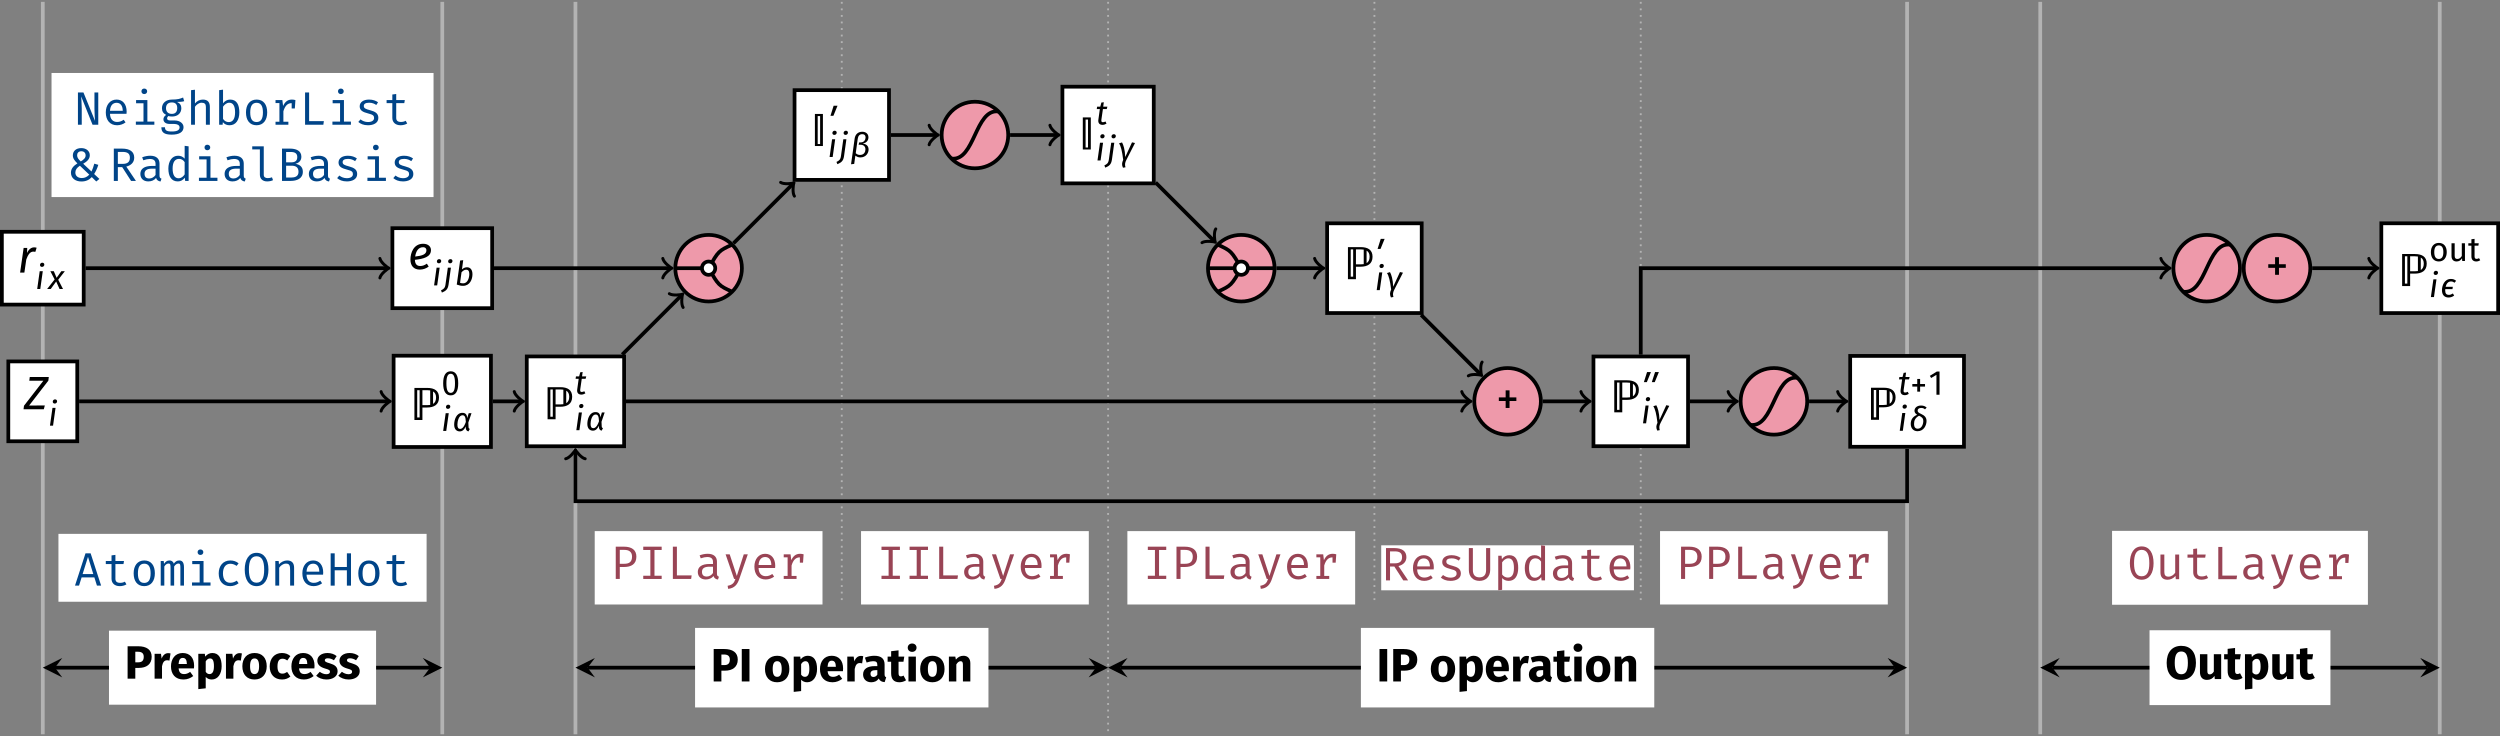 <?xml version="1.0" encoding="UTF-8"?>
<svg xmlns="http://www.w3.org/2000/svg" xmlns:xlink="http://www.w3.org/1999/xlink" width="532.18pt" height="156.7pt" viewBox="0 0 532.18 156.7" version="1.1">
<rect x="0" y="0" width="532.18" height="156.7" fill="#808080" stroke="none"/>
<defs>
<g>
<symbol overflow="visible" id="glyph0-0">
<path style="stroke:none;" d="M 0.891 -10.469 L 0.891 3.484 L 5.078 3.484 L 5.078 -10.469 Z M 4.547 2.969 L 1.453 2.969 L 1.453 -9.953 L 4.547 -9.953 Z M 3.062 -1.719 L 3.062 -2.172 C 3.734 -2.266 4 -2.656 4 -3.344 C 4 -3.953 3.766 -4.5 2.906 -4.5 C 2.516 -4.5 1.969 -4.375 1.969 -4.109 C 1.969 -3.984 2.062 -3.875 2.219 -3.875 C 2.25 -3.875 2.297 -3.891 2.344 -3.906 C 2.516 -3.984 2.656 -4.016 2.859 -4.016 C 3.359 -4.016 3.469 -3.719 3.469 -3.328 C 3.469 -2.797 3.281 -2.609 2.562 -2.562 L 2.562 -1.719 C 2.562 -1.578 2.688 -1.484 2.812 -1.484 C 2.938 -1.484 3.062 -1.578 3.062 -1.719 Z M 2.469 -0.844 C 2.469 -0.641 2.609 -0.484 2.812 -0.484 C 3.016 -0.484 3.156 -0.641 3.156 -0.844 C 3.156 -1.047 3.016 -1.203 2.812 -1.203 C 2.609 -1.203 2.469 -1.047 2.469 -0.844 Z M 2.469 -0.844 "/>
</symbol>
<symbol overflow="visible" id="glyph0-1">
<path style="stroke:none;" d="M 4.328 -1.75 L 4.875 0 L 5.766 0 L 3.531 -6.875 L 2.438 -6.875 L 0.203 0 L 1.062 0 L 1.609 -1.75 Z M 1.828 -2.469 L 2.969 -6.125 L 4.094 -2.469 Z M 1.828 -2.469 "/>
</symbol>
<symbol overflow="visible" id="glyph0-2">
<path style="stroke:none;" d="M 5.172 -0.266 L 4.844 -0.844 C 4.562 -0.688 4.234 -0.594 3.844 -0.594 C 3.125 -0.594 2.828 -0.891 2.828 -1.469 L 2.828 -4.594 L 4.547 -4.594 L 4.656 -5.25 L 2.828 -5.25 L 2.828 -6.547 L 2 -6.438 L 2 -5.25 L 0.781 -5.25 L 0.781 -4.594 L 2 -4.594 L 2 -1.469 C 2 -0.547 2.625 0.109 3.766 0.109 C 4.25 0.109 4.812 -0.031 5.172 -0.266 Z M 5.172 -0.266 "/>
</symbol>
<symbol overflow="visible" id="glyph0-3">
<path style="stroke:none;" d="M 3 -5.359 C 1.531 -5.359 0.734 -4.234 0.734 -2.625 C 0.734 -0.969 1.516 0.109 2.984 0.109 C 4.453 0.109 5.25 -1.016 5.25 -2.625 C 5.25 -4.281 4.469 -5.359 3 -5.359 Z M 3 -4.672 C 3.891 -4.672 4.344 -4.016 4.344 -2.625 C 4.344 -1.219 3.891 -0.578 2.984 -0.578 C 2.078 -0.578 1.641 -1.219 1.641 -2.625 C 1.641 -4.016 2.094 -4.672 3 -4.672 Z M 3 -4.672 "/>
</symbol>
<symbol overflow="visible" id="glyph0-4">
<path style="stroke:none;" d="M 4.453 -5.359 C 3.922 -5.359 3.594 -5.078 3.297 -4.672 C 3.141 -5.203 2.75 -5.359 2.359 -5.359 C 1.828 -5.359 1.5 -5.047 1.219 -4.641 L 1.156 -5.25 L 0.516 -5.25 L 0.516 0 L 1.281 0 L 1.281 -4.078 C 1.562 -4.531 1.859 -4.703 2.188 -4.703 C 2.578 -4.703 2.609 -4.438 2.609 -3.766 L 2.609 0 L 3.375 0 L 3.375 -4.078 C 3.672 -4.531 3.984 -4.703 4.297 -4.703 C 4.672 -4.703 4.703 -4.438 4.703 -3.766 L 4.703 0 L 5.469 0 L 5.469 -3.906 C 5.469 -5.109 4.969 -5.359 4.453 -5.359 Z M 4.453 -5.359 "/>
</symbol>
<symbol overflow="visible" id="glyph0-5">
<path style="stroke:none;" d="M 2.984 -7.703 C 2.625 -7.703 2.391 -7.453 2.391 -7.125 C 2.391 -6.781 2.625 -6.531 2.984 -6.531 C 3.359 -6.531 3.609 -6.781 3.609 -7.125 C 3.609 -7.453 3.359 -7.703 2.984 -7.703 Z M 3.656 -5.25 L 1.25 -5.25 L 1.25 -4.578 L 2.828 -4.578 L 2.828 -0.672 L 1.203 -0.672 L 1.203 0 L 5.141 0 L 5.141 -0.672 L 3.656 -0.672 Z M 3.656 -5.25 "/>
</symbol>
<symbol overflow="visible" id="glyph0-6">
<path style="stroke:none;" d="M 3.375 -0.609 C 2.469 -0.609 1.812 -1.203 1.812 -2.609 C 1.812 -3.984 2.469 -4.656 3.375 -4.656 C 3.844 -4.656 4.281 -4.5 4.719 -4.203 L 5.141 -4.75 C 4.641 -5.156 4.062 -5.359 3.375 -5.359 C 1.812 -5.359 0.906 -4.172 0.906 -2.609 C 0.906 -0.953 1.797 0.109 3.375 0.109 C 3.984 0.109 4.688 -0.125 5.141 -0.516 L 4.75 -1.062 C 4.344 -0.797 3.906 -0.609 3.375 -0.609 Z M 3.375 -0.609 "/>
</symbol>
<symbol overflow="visible" id="glyph0-7">
<path style="stroke:none;" d="M 5.516 -3.422 C 5.516 -5.547 4.656 -6.984 2.984 -6.984 C 1.328 -6.984 0.469 -5.5 0.469 -3.422 C 0.469 -1.297 1.328 0.109 2.984 0.109 C 4.656 0.109 5.516 -1.344 5.516 -3.422 Z M 4.609 -3.422 C 4.609 -1.594 4.141 -0.625 2.984 -0.625 C 1.859 -0.625 1.359 -1.578 1.359 -3.422 C 1.359 -5.25 1.828 -6.25 2.984 -6.25 C 4.141 -6.25 4.609 -5.25 4.609 -3.422 Z M 4.609 -3.422 "/>
</symbol>
<symbol overflow="visible" id="glyph0-8">
<path style="stroke:none;" d="M 1 0 L 1.828 0 L 1.828 -3.812 C 2.109 -4.234 2.641 -4.688 3.266 -4.688 C 4.047 -4.688 4.156 -4.266 4.156 -3.188 L 4.156 0 L 5 0 L 5 -3.812 C 5 -4.781 4.547 -5.359 3.516 -5.359 C 2.906 -5.359 2.203 -5.047 1.781 -4.516 L 1.719 -5.25 L 1 -5.25 Z M 1 0 "/>
</symbol>
<symbol overflow="visible" id="glyph0-9">
<path style="stroke:none;" d="M 1.672 -2.328 L 5.188 -2.328 C 5.203 -2.438 5.219 -2.609 5.219 -2.781 C 5.219 -4.375 4.391 -5.359 3.078 -5.359 C 1.672 -5.359 0.781 -4.203 0.781 -2.625 C 0.781 -0.984 1.656 0.109 3.188 0.109 C 3.844 0.109 4.5 -0.125 4.984 -0.5 L 4.594 -1.062 C 4.125 -0.75 3.734 -0.594 3.188 -0.594 C 2.375 -0.594 1.703 -1.109 1.672 -2.328 Z M 3.078 -4.672 C 3.875 -4.672 4.375 -4.094 4.391 -2.969 L 1.672 -2.969 C 1.734 -4.125 2.297 -4.672 3.078 -4.672 Z M 3.078 -4.672 "/>
</symbol>
<symbol overflow="visible" id="glyph0-10">
<path style="stroke:none;" d="M 4.281 0 L 5.156 0 L 5.156 -6.875 L 4.281 -6.875 L 4.281 -3.969 L 1.688 -3.969 L 1.688 -6.875 L 0.828 -6.875 L 0.828 0 L 1.688 0 L 1.688 -3.266 L 4.281 -3.266 Z M 4.281 0 "/>
</symbol>
<symbol overflow="visible" id="glyph0-11">
<path style="stroke:none;" d="M 3.938 0 L 5.156 0 L 5.156 -6.875 L 4.344 -6.875 L 4.344 -3.422 C 4.344 -2.188 4.453 -1.094 4.469 -0.812 L 2 -6.875 L 0.828 -6.875 L 0.828 0 L 1.641 0 L 1.641 -3.438 C 1.641 -4.5 1.531 -5.734 1.516 -6.031 Z M 3.938 0 "/>
</symbol>
<symbol overflow="visible" id="glyph0-12">
<path style="stroke:none;" d="M 5.281 -5.797 C 4.656 -5.547 4.203 -5.359 2.875 -5.359 C 1.641 -5.359 0.781 -4.609 0.781 -3.531 C 0.781 -2.859 1.062 -2.406 1.672 -2.094 C 1.281 -1.844 1.094 -1.5 1.094 -1.172 C 1.094 -0.641 1.5 -0.172 2.406 -0.172 L 3.344 -0.172 C 4.016 -0.172 4.531 0.062 4.531 0.562 C 4.531 1.141 4.016 1.438 2.875 1.438 C 1.688 1.438 1.422 1.141 1.422 0.531 L 0.656 0.531 C 0.656 1.594 1.203 2.109 2.875 2.109 C 4.469 2.109 5.375 1.547 5.375 0.516 C 5.375 -0.297 4.578 -0.906 3.516 -0.906 L 2.578 -0.906 C 2.031 -0.906 1.875 -1.109 1.875 -1.359 C 1.875 -1.547 2 -1.75 2.141 -1.859 C 2.375 -1.781 2.578 -1.75 2.938 -1.75 C 4.172 -1.75 4.906 -2.5 4.906 -3.531 C 4.906 -4.141 4.609 -4.578 3.984 -4.859 C 4.578 -4.859 5.078 -4.875 5.516 -5.016 Z M 2.875 -4.75 C 3.656 -4.75 4.031 -4.344 4.031 -3.547 C 4.031 -2.766 3.641 -2.312 2.891 -2.312 C 2.031 -2.312 1.641 -2.828 1.641 -3.531 C 1.641 -4.25 2.031 -4.75 2.875 -4.75 Z M 2.875 -4.75 "/>
</symbol>
<symbol overflow="visible" id="glyph0-13">
<path style="stroke:none;" d="M 1.828 -7.453 L 1 -7.359 L 1 0 L 1.828 0 L 1.828 -3.828 C 2.109 -4.234 2.656 -4.688 3.234 -4.688 C 3.875 -4.688 4.156 -4.422 4.156 -3.797 L 4.156 0 L 5 0 L 5 -3.812 C 5 -4.781 4.547 -5.359 3.516 -5.359 C 2.891 -5.359 2.25 -5.078 1.828 -4.531 Z M 1.828 -7.453 "/>
</symbol>
<symbol overflow="visible" id="glyph0-14">
<path style="stroke:none;" d="M 1.828 -4.562 L 1.828 -7.469 L 1 -7.359 L 1 0 L 1.734 0 L 1.797 -0.547 C 2.156 -0.094 2.625 0.109 3.219 0.109 C 4.578 0.109 5.297 -1.031 5.297 -2.625 C 5.297 -4.281 4.734 -5.359 3.344 -5.359 C 2.734 -5.359 2.219 -5.078 1.828 -4.562 Z M 3.031 -0.562 C 2.547 -0.562 2.109 -0.812 1.828 -1.25 L 1.828 -3.844 C 2.125 -4.266 2.578 -4.688 3.156 -4.688 C 3.969 -4.688 4.391 -4 4.391 -2.625 C 4.391 -1.234 3.891 -0.562 3.031 -0.562 Z M 3.031 -0.562 "/>
</symbol>
<symbol overflow="visible" id="glyph0-15">
<path style="stroke:none;" d="M 4.547 -5.359 C 3.594 -5.359 3.062 -4.859 2.656 -4 L 2.5 -5.25 L 1.047 -5.25 L 1.047 -4.609 L 1.875 -4.609 L 1.875 -0.641 L 1.047 -0.641 L 1.047 0 L 3.781 0 L 3.781 -0.641 L 2.719 -0.641 L 2.719 -2.859 C 3.047 -4.016 3.625 -4.594 4.438 -4.594 L 4.484 -4.594 L 4.484 -3.469 L 5.156 -3.469 L 5.281 -5.25 C 5.047 -5.312 4.828 -5.359 4.547 -5.359 Z M 4.547 -5.359 "/>
</symbol>
<symbol overflow="visible" id="glyph0-16">
<path style="stroke:none;" d="M 1.359 0 L 5.25 0 L 5.359 -0.766 L 2.219 -0.766 L 2.219 -6.875 L 1.359 -6.875 Z M 1.359 0 "/>
</symbol>
<symbol overflow="visible" id="glyph0-17">
<path style="stroke:none;" d="M 2.797 -0.578 C 2.172 -0.578 1.609 -0.812 1.203 -1.141 L 0.734 -0.594 C 1.188 -0.203 1.828 0.109 2.797 0.109 C 3.906 0.109 5 -0.328 5 -1.453 C 5 -2.438 4.312 -2.797 3.297 -3.078 C 2.234 -3.359 1.906 -3.516 1.906 -4 C 1.906 -4.391 2.203 -4.688 3.047 -4.688 C 3.719 -4.688 4.172 -4.469 4.562 -4.203 L 4.938 -4.781 C 4.484 -5.109 3.875 -5.359 3.016 -5.359 C 1.828 -5.359 1.031 -4.812 1.031 -3.922 C 1.031 -3.016 1.734 -2.688 2.828 -2.406 C 3.938 -2.141 4.094 -1.891 4.094 -1.422 C 4.094 -0.906 3.594 -0.578 2.797 -0.578 Z M 2.797 -0.578 "/>
</symbol>
<symbol overflow="visible" id="glyph0-18">
<path style="stroke:none;" d="M 5.359 -4.938 C 5.359 -6.203 4.469 -6.875 2.766 -6.875 L 1.016 -6.875 L 1.016 0 L 1.875 0 L 1.875 -2.938 L 2.797 -2.938 L 4.688 0 L 5.719 0 L 3.672 -3.047 C 4.625 -3.281 5.359 -3.906 5.359 -4.938 Z M 4.438 -4.938 C 4.438 -3.984 3.875 -3.625 2.875 -3.625 L 1.875 -3.625 L 1.875 -6.172 L 2.875 -6.172 C 3.922 -6.172 4.438 -5.828 4.438 -4.938 Z M 4.438 -4.938 "/>
</symbol>
<symbol overflow="visible" id="glyph0-19">
<path style="stroke:none;" d="M 4.766 -1.141 L 4.766 -3.672 C 4.766 -4.703 4.109 -5.359 2.797 -5.359 C 2.281 -5.359 1.719 -5.266 1.078 -5.031 L 1.312 -4.391 C 1.844 -4.578 2.328 -4.672 2.672 -4.672 C 3.453 -4.672 3.922 -4.391 3.922 -3.625 L 3.922 -3.188 L 3.141 -3.188 C 1.562 -3.188 0.688 -2.578 0.688 -1.5 C 0.688 -0.531 1.328 0.109 2.375 0.109 C 3.062 0.109 3.656 -0.141 4.031 -0.625 C 4.172 -0.156 4.531 0.062 4.984 0.125 L 5.188 -0.484 C 4.891 -0.562 4.766 -0.734 4.766 -1.141 Z M 2.594 -0.516 C 1.906 -0.516 1.578 -0.859 1.578 -1.516 C 1.578 -2.188 2 -2.609 3.156 -2.609 L 3.922 -2.609 L 3.922 -1.266 C 3.609 -0.797 3.109 -0.516 2.594 -0.516 Z M 2.594 -0.516 "/>
</symbol>
<symbol overflow="visible" id="glyph0-20">
<path style="stroke:none;" d="M 4.141 -7.469 L 4.141 -4.734 C 3.781 -5.141 3.344 -5.359 2.734 -5.359 C 1.453 -5.359 0.672 -4.203 0.672 -2.625 C 0.672 -0.984 1.312 0.109 2.688 0.109 C 3.25 0.109 3.781 -0.141 4.172 -0.688 L 4.25 0 L 4.984 0 L 4.984 -7.359 Z M 2.953 -4.688 C 3.438 -4.688 3.859 -4.438 4.141 -4 L 4.141 -1.391 C 3.859 -0.953 3.453 -0.562 2.844 -0.562 C 2.031 -0.562 1.578 -1.25 1.578 -2.625 C 1.578 -4 2.078 -4.688 2.953 -4.688 Z M 2.953 -4.688 "/>
</symbol>
<symbol overflow="visible" id="glyph0-21">
<path style="stroke:none;" d="M 3.047 -7.359 L 0.594 -7.359 L 0.594 -6.703 L 2.219 -6.703 L 2.219 -1.328 C 2.219 -0.422 2.844 0.109 3.766 0.109 C 4.312 0.109 4.734 -0.016 5.016 -0.156 L 4.797 -0.766 C 4.5 -0.656 4.234 -0.594 3.922 -0.594 C 3.406 -0.594 3.047 -0.781 3.047 -1.297 Z M 3.047 -7.359 "/>
</symbol>
<symbol overflow="visible" id="glyph0-22">
<path style="stroke:none;" d="M 5.391 -1.953 C 5.391 -3.125 4.562 -3.516 3.797 -3.641 C 4.453 -3.781 5.078 -4.25 5.078 -5.141 C 5.078 -6.484 3.859 -6.875 2.656 -6.875 L 0.953 -6.875 L 0.953 0 L 2.812 0 C 4.062 0 5.391 -0.453 5.391 -1.953 Z M 4.203 -5.078 C 4.203 -4.281 3.734 -3.953 2.938 -3.953 L 1.828 -3.953 L 1.828 -6.156 L 2.844 -6.156 C 3.672 -6.156 4.203 -5.875 4.203 -5.078 Z M 4.469 -1.922 C 4.469 -0.906 3.625 -0.719 2.953 -0.719 L 1.828 -0.719 L 1.828 -3.234 L 2.984 -3.234 C 3.797 -3.234 4.469 -2.969 4.469 -1.922 Z M 4.469 -1.922 "/>
</symbol>
<symbol overflow="visible" id="glyph0-23">
<path style="stroke:none;" d="M 5.547 -4.75 C 5.547 -6.188 4.547 -6.875 2.906 -6.875 L 1.156 -6.875 L 1.156 0 L 2.016 0 L 2.016 -2.547 L 2.906 -2.547 C 4.453 -2.547 5.547 -3.156 5.547 -4.75 Z M 4.625 -4.75 C 4.625 -3.562 3.922 -3.234 2.984 -3.234 L 2.016 -3.234 L 2.016 -6.188 L 3.016 -6.188 C 3.938 -6.188 4.625 -5.797 4.625 -4.75 Z M 4.625 -4.75 "/>
</symbol>
<symbol overflow="visible" id="glyph0-24">
<path style="stroke:none;" d="M 4.953 -6.875 L 1.031 -6.875 L 1.031 -6.172 L 2.547 -6.172 L 2.547 -0.688 L 1.031 -0.688 L 1.031 0 L 4.953 0 L 4.953 -0.688 L 3.422 -0.688 L 3.422 -6.172 L 4.953 -6.172 Z M 4.953 -6.875 "/>
</symbol>
<symbol overflow="visible" id="glyph0-25">
<path style="stroke:none;" d="M 5.359 -5.25 L 4.5 -5.25 L 3.016 -0.641 L 1.5 -5.25 L 0.625 -5.25 L 2.438 0 L 2.719 0 C 2.453 0.812 2.141 1.25 1.062 1.453 L 1.172 2.109 C 2.578 1.969 3.156 1.109 3.531 0.031 Z M 5.359 -5.25 "/>
</symbol>
<symbol overflow="visible" id="glyph0-26">
<path style="stroke:none;" d="M 5.266 -6.875 L 4.391 -6.875 L 4.391 -2.188 C 4.391 -1.141 3.875 -0.641 2.984 -0.641 C 2.094 -0.641 1.578 -1.141 1.578 -2.188 L 1.578 -6.875 L 0.719 -6.875 L 0.719 -2.219 C 0.719 -0.844 1.562 0.109 2.984 0.109 C 4.359 0.109 5.266 -0.828 5.266 -2.219 Z M 5.266 -6.875 "/>
</symbol>
<symbol overflow="visible" id="glyph0-27">
<path style="stroke:none;" d="M 3.344 -5.359 C 2.719 -5.359 2.156 -5.047 1.781 -4.516 L 1.719 -5.25 L 1 -5.25 L 1 2.109 L 1.828 2.016 L 1.828 -0.484 C 2.188 -0.094 2.656 0.109 3.234 0.109 C 4.594 0.109 5.25 -1.031 5.25 -2.625 C 5.25 -4.281 4.75 -5.359 3.344 -5.359 Z M 3.156 -4.688 C 3.984 -4.688 4.344 -4 4.344 -2.625 C 4.344 -1.234 3.906 -0.594 3.047 -0.594 C 2.547 -0.594 2.109 -0.844 1.828 -1.25 L 1.828 -3.844 C 2.125 -4.266 2.578 -4.688 3.156 -4.688 Z M 3.156 -4.688 "/>
</symbol>
<symbol overflow="visible" id="glyph0-28">
<path style="stroke:none;" d="M 1.828 -5.25 L 1 -5.25 L 1 -1.438 C 1 -0.453 1.5 0.109 2.516 0.109 C 3.125 0.109 3.781 -0.172 4.203 -0.703 L 4.266 0 L 4.984 0 L 4.984 -5.25 L 4.141 -5.25 L 4.141 -1.391 C 3.859 -0.938 3.297 -0.547 2.719 -0.547 C 2.109 -0.547 1.828 -0.844 1.828 -1.531 Z M 1.828 -5.25 "/>
</symbol>
<symbol overflow="visible" id="glyph1-0">
<path style="stroke:none;" d="M 5.406 -10.469 L 1.219 -10.469 L 1.219 3.484 L 5.406 3.484 Z M 4.875 -9.953 L 4.875 2.969 L 1.781 2.969 L 1.781 -9.953 Z M 3.234 -4.5 C 2.844 -4.5 2.297 -4.375 2.297 -4.109 C 2.297 -3.984 2.391 -3.875 2.547 -3.875 C 2.578 -3.875 2.625 -3.891 2.672 -3.906 C 2.844 -3.984 2.984 -4.016 3.188 -4.016 C 3.688 -4.016 3.797 -3.719 3.797 -3.328 C 3.797 -2.797 3.609 -2.609 2.891 -2.562 L 2.891 -1.719 C 2.891 -1.578 3.016 -1.484 3.141 -1.484 C 3.266 -1.484 3.391 -1.578 3.391 -1.719 L 3.391 -2.172 C 4.062 -2.266 4.344 -2.656 4.344 -3.344 C 4.344 -3.953 4.094 -4.5 3.234 -4.5 Z M 3.141 -1.203 C 2.938 -1.203 2.797 -1.047 2.797 -0.844 C 2.797 -0.641 2.938 -0.484 3.141 -0.484 C 3.344 -0.484 3.484 -0.641 3.484 -0.844 C 3.484 -1.047 3.344 -1.203 3.141 -1.203 Z M 3.141 -1.203 "/>
</symbol>
<symbol overflow="visible" id="glyph1-1">
<path style="stroke:none;" d="M 3.016 -6.984 C 1.859 -6.984 1.219 -6.312 1.219 -5.438 C 1.219 -4.75 1.609 -4.297 2.188 -3.734 C 1.344 -3.188 0.812 -2.609 0.812 -1.75 C 0.812 -0.609 1.719 0.125 3.047 0.125 C 3.984 0.125 4.688 -0.203 5.25 -0.812 L 6.203 0.125 L 6.875 -0.422 L 5.75 -1.469 C 6.078 -1.969 6.391 -2.609 6.641 -3.422 L 5.781 -3.672 C 5.625 -3.031 5.406 -2.469 5.188 -2 L 3.422 -3.656 C 4.172 -4.094 4.828 -4.609 4.828 -5.469 C 4.828 -6.344 4.094 -6.984 3.016 -6.984 Z M 3.016 -6.312 C 3.578 -6.312 3.938 -5.984 3.938 -5.422 C 3.938 -4.891 3.531 -4.516 2.906 -4.141 C 2.438 -4.578 2.125 -4.938 2.125 -5.453 C 2.125 -5.938 2.438 -6.312 3.016 -6.312 Z M 2.719 -3.234 L 4.719 -1.328 C 4.266 -0.875 3.781 -0.609 3.141 -0.609 C 2.328 -0.609 1.75 -1.031 1.75 -1.781 C 1.75 -2.359 2.062 -2.797 2.719 -3.234 Z M 2.719 -3.234 "/>
</symbol>
<symbol overflow="visible" id="glyph2-0">
<path style="stroke:none;" d="M 5.406 -10.469 L 1.219 -10.469 L 1.219 3.484 L 5.406 3.484 Z M 4.875 -9.953 L 4.875 2.969 L 1.781 2.969 L 1.781 -9.953 Z M 3.234 -4.5 C 2.844 -4.5 2.297 -4.375 2.297 -4.109 C 2.297 -3.984 2.391 -3.875 2.547 -3.875 C 2.578 -3.875 2.625 -3.891 2.672 -3.906 C 2.844 -3.984 2.984 -4.016 3.188 -4.016 C 3.688 -4.016 3.797 -3.719 3.797 -3.328 C 3.797 -2.797 3.609 -2.609 2.891 -2.562 L 2.891 -1.719 C 2.891 -1.578 3.016 -1.484 3.141 -1.484 C 3.266 -1.484 3.391 -1.578 3.391 -1.719 L 3.391 -2.172 C 4.062 -2.266 4.344 -2.656 4.344 -3.344 C 4.344 -3.953 4.094 -4.5 3.234 -4.5 Z M 3.141 -1.203 C 2.938 -1.203 2.797 -1.047 2.797 -0.844 C 2.797 -0.641 2.938 -0.484 3.141 -0.484 C 3.344 -0.484 3.484 -0.641 3.484 -0.844 C 3.484 -1.047 3.344 -1.203 3.141 -1.203 Z M 3.141 -1.203 "/>
</symbol>
<symbol overflow="visible" id="glyph2-1">
<path style="stroke:none;" d="M 2.875 -6.906 L 0.641 -6.906 L 0.641 0 L 2.281 0 L 2.281 -2.297 L 3.031 -2.297 C 4.625 -2.297 5.766 -3.047 5.766 -4.656 C 5.766 -6.172 4.672 -6.906 2.875 -6.906 Z M 2.891 -3.484 L 2.281 -3.484 L 2.281 -5.734 L 2.859 -5.734 C 3.672 -5.734 4.078 -5.391 4.078 -4.656 C 4.078 -3.781 3.625 -3.484 2.891 -3.484 Z M 2.891 -3.484 "/>
</symbol>
<symbol overflow="visible" id="glyph2-2">
<path style="stroke:none;" d="M 3.484 -5.438 C 2.875 -5.438 2.359 -5 2.109 -4.266 L 1.969 -5.297 L 0.609 -5.297 L 0.609 0 L 2.188 0 L 2.188 -2.656 C 2.359 -3.453 2.625 -3.922 3.281 -3.922 C 3.453 -3.922 3.594 -3.891 3.766 -3.844 L 4 -5.375 C 3.828 -5.422 3.672 -5.438 3.484 -5.438 Z M 3.484 -5.438 "/>
</symbol>
<symbol overflow="visible" id="glyph2-3">
<path style="stroke:none;" d="M 5.234 -2.75 C 5.234 -4.469 4.312 -5.469 2.797 -5.469 C 1.188 -5.469 0.312 -4.203 0.312 -2.625 C 0.312 -0.969 1.219 0.172 2.984 0.172 C 3.844 0.172 4.516 -0.156 5.047 -0.562 L 4.391 -1.453 C 3.938 -1.125 3.562 -0.984 3.125 -0.984 C 2.484 -0.984 2.031 -1.234 1.938 -2.188 L 5.203 -2.188 C 5.219 -2.344 5.234 -2.578 5.234 -2.75 Z M 3.688 -3.125 L 1.922 -3.125 C 2 -4.094 2.297 -4.422 2.828 -4.422 C 3.453 -4.422 3.672 -3.922 3.688 -3.203 Z M 3.688 -3.125 "/>
</symbol>
<symbol overflow="visible" id="glyph2-4">
<path style="stroke:none;" d="M 3.594 -5.469 C 3.078 -5.469 2.516 -5.25 2.078 -4.703 L 2 -5.297 L 0.609 -5.297 L 0.609 2.219 L 2.188 2.047 L 2.188 -0.375 C 2.516 -0.016 2.953 0.172 3.469 0.172 C 4.781 0.172 5.578 -1.031 5.578 -2.656 C 5.578 -4.375 4.969 -5.469 3.594 -5.469 Z M 2.984 -0.984 C 2.656 -0.984 2.406 -1.141 2.188 -1.453 L 2.188 -3.688 C 2.406 -4.078 2.734 -4.312 3.094 -4.312 C 3.625 -4.312 3.938 -3.953 3.938 -2.641 C 3.938 -1.453 3.562 -0.984 2.984 -0.984 Z M 2.984 -0.984 "/>
</symbol>
<symbol overflow="visible" id="glyph2-5">
<path style="stroke:none;" d="M 2.906 -5.469 C 1.297 -5.469 0.312 -4.344 0.312 -2.656 C 0.312 -0.875 1.312 0.172 2.906 0.172 C 4.531 0.172 5.5 -0.953 5.5 -2.641 C 5.5 -4.422 4.531 -5.469 2.906 -5.469 Z M 2.906 -4.312 C 3.547 -4.312 3.875 -3.812 3.875 -2.641 C 3.875 -1.5 3.547 -0.984 2.906 -0.984 C 2.266 -0.984 1.953 -1.469 1.953 -2.656 C 1.953 -3.797 2.266 -4.312 2.906 -4.312 Z M 2.906 -4.312 "/>
</symbol>
<symbol overflow="visible" id="glyph2-6">
<path style="stroke:none;" d="M 2.906 -5.469 C 1.328 -5.469 0.312 -4.281 0.312 -2.609 C 0.312 -0.922 1.312 0.172 2.938 0.172 C 3.672 0.172 4.234 -0.062 4.719 -0.453 L 4.031 -1.438 C 3.656 -1.203 3.406 -1.078 3.016 -1.078 C 2.391 -1.078 1.969 -1.438 1.969 -2.609 C 1.969 -3.797 2.359 -4.25 3.047 -4.25 C 3.406 -4.25 3.703 -4.141 4.047 -3.875 L 4.719 -4.812 C 4.219 -5.25 3.656 -5.469 2.906 -5.469 Z M 2.906 -5.469 "/>
</symbol>
<symbol overflow="visible" id="glyph2-7">
<path style="stroke:none;" d="M 2.484 -5.469 C 1.141 -5.469 0.312 -4.75 0.312 -3.844 C 0.312 -3.031 0.844 -2.5 1.891 -2.188 C 2.844 -1.922 3 -1.812 3 -1.453 C 3 -1.141 2.719 -0.953 2.234 -0.953 C 1.719 -0.953 1.219 -1.172 0.828 -1.469 L 0.062 -0.625 C 0.578 -0.156 1.359 0.172 2.266 0.172 C 3.594 0.172 4.625 -0.484 4.625 -1.578 C 4.625 -2.516 4.031 -2.953 2.984 -3.266 C 2.047 -3.531 1.906 -3.656 1.906 -3.938 C 1.906 -4.172 2.109 -4.344 2.547 -4.344 C 3 -4.344 3.438 -4.188 3.844 -3.922 L 4.422 -4.812 C 3.938 -5.219 3.25 -5.469 2.484 -5.469 Z M 2.484 -5.469 "/>
</symbol>
<symbol overflow="visible" id="glyph2-8">
<path style="stroke:none;" d="M 2.281 -6.906 L 0.641 -6.906 L 0.641 0 L 2.281 0 Z M 2.281 -6.906 "/>
</symbol>
<symbol overflow="visible" id="glyph2-9">
<path style="stroke:none;" d="M 4.812 -1.531 L 4.812 -3.594 C 4.812 -4.812 4.141 -5.469 2.609 -5.469 C 2.016 -5.469 1.281 -5.328 0.625 -5.078 L 0.984 -4.031 C 1.5 -4.219 2.031 -4.312 2.359 -4.312 C 3.016 -4.312 3.266 -4.125 3.266 -3.5 L 3.266 -3.266 L 2.719 -3.266 C 1.125 -3.266 0.234 -2.641 0.234 -1.484 C 0.234 -0.516 0.906 0.172 1.969 0.172 C 2.594 0.172 3.188 -0.047 3.562 -0.625 C 3.812 -0.094 4.219 0.094 4.828 0.141 L 5.156 -0.891 C 4.922 -0.984 4.812 -1.125 4.812 -1.531 Z M 2.422 -0.953 C 2.031 -0.953 1.812 -1.203 1.812 -1.625 C 1.812 -2.156 2.156 -2.406 2.875 -2.406 L 3.266 -2.406 L 3.266 -1.453 C 3.078 -1.141 2.781 -0.953 2.422 -0.953 Z M 2.422 -0.953 "/>
</symbol>
<symbol overflow="visible" id="glyph2-10">
<path style="stroke:none;" d="M 3.406 -1.25 C 3.203 -1.125 3.016 -1.078 2.844 -1.078 C 2.516 -1.078 2.344 -1.25 2.344 -1.766 L 2.344 -4.203 L 3.391 -4.203 L 3.562 -5.297 L 2.344 -5.297 L 2.344 -6.625 L 0.766 -6.438 L 0.766 -5.297 L 0.016 -5.297 L 0.016 -4.203 L 0.766 -4.203 L 0.766 -1.75 C 0.766 -0.5 1.328 0.156 2.5 0.172 C 2.984 0.172 3.531 0.031 3.938 -0.25 Z M 3.406 -1.25 "/>
</symbol>
<symbol overflow="visible" id="glyph2-11">
<path style="stroke:none;" d="M 1.391 -8.078 C 0.844 -8.078 0.453 -7.703 0.453 -7.188 C 0.453 -6.672 0.844 -6.297 1.391 -6.297 C 1.938 -6.297 2.328 -6.672 2.328 -7.188 C 2.328 -7.703 1.938 -8.078 1.391 -8.078 Z M 2.188 -5.297 L 0.609 -5.297 L 0.609 0 L 2.188 0 Z M 2.188 -5.297 "/>
</symbol>
<symbol overflow="visible" id="glyph2-12">
<path style="stroke:none;" d="M 3.703 -5.469 C 3.047 -5.469 2.531 -5.188 2.094 -4.656 L 1.969 -5.297 L 0.609 -5.297 L 0.609 0 L 2.188 0 L 2.188 -3.625 C 2.453 -4.062 2.75 -4.312 3.094 -4.312 C 3.406 -4.312 3.594 -4.156 3.594 -3.594 L 3.594 0 L 5.172 0 L 5.172 -3.875 C 5.172 -4.875 4.625 -5.469 3.703 -5.469 Z M 3.703 -5.469 "/>
</symbol>
<symbol overflow="visible" id="glyph2-13">
<path style="stroke:none;" d="M 3.438 -7.078 C 1.5 -7.078 0.328 -5.719 0.328 -3.453 C 0.328 -1.156 1.5 0.172 3.438 0.172 C 5.391 0.172 6.562 -1.203 6.562 -3.453 C 6.562 -5.766 5.391 -7.078 3.438 -7.078 Z M 3.438 -5.875 C 4.359 -5.875 4.844 -5.203 4.844 -3.453 C 4.844 -1.703 4.375 -1.031 3.438 -1.031 C 2.547 -1.031 2.047 -1.703 2.047 -3.453 C 2.047 -5.203 2.516 -5.875 3.438 -5.875 Z M 3.438 -5.875 "/>
</symbol>
<symbol overflow="visible" id="glyph2-14">
<path style="stroke:none;" d="M 5.047 -5.297 L 3.484 -5.297 L 3.484 -1.609 C 3.25 -1.219 2.953 -1 2.625 -1 C 2.297 -1 2.109 -1.156 2.109 -1.688 L 2.109 -5.297 L 0.531 -5.297 L 0.531 -1.5 C 0.531 -0.469 1.031 0.172 2.016 0.172 C 2.719 0.172 3.234 -0.109 3.625 -0.672 L 3.688 0 L 5.047 0 Z M 5.047 -5.297 "/>
</symbol>
<symbol overflow="visible" id="glyph3-0">
<path style="stroke:none;" d="M 2.828 -1.609 C 2.828 -1.391 3.016 -1.203 3.234 -1.203 C 3.484 -1.203 3.656 -1.391 3.656 -1.609 C 3.656 -1.844 3.484 -2.031 3.234 -2.031 C 3.016 -2.031 2.828 -1.844 2.828 -1.609 Z M 2.188 -4.859 L 2.578 -4.578 C 2.828 -4.875 3.094 -5 3.406 -5 C 3.766 -5 4 -4.812 4 -4.484 C 4 -3.844 2.953 -3.953 2.953 -2.938 L 2.953 -2.641 L 3.5 -2.641 L 3.5 -2.906 C 3.5 -3.703 4.578 -3.562 4.578 -4.531 C 4.578 -5 4.203 -5.453 3.438 -5.453 C 2.938 -5.453 2.531 -5.266 2.188 -4.859 Z M 1.344 -0.547 L 1.344 -6.438 L 5.438 -6.438 L 5.438 -0.547 Z M 0.797 0 L 5.984 0 L 5.984 -6.984 L 0.797 -6.984 Z M 0.797 0 "/>
</symbol>
<symbol overflow="visible" id="glyph3-1">
<path style="stroke:none;" d="M 5.078 -3.422 L 5.078 -6.078 C 5.484 -5.844 5.719 -5.438 5.719 -4.781 C 5.719 -4.094 5.469 -3.656 5.078 -3.422 Z M 4.469 -3.203 C 4.266 -3.172 4.031 -3.156 3.781 -3.156 L 2.812 -3.156 L 2.812 -6.344 L 3.812 -6.344 C 4.047 -6.344 4.281 -6.328 4.469 -6.297 Z M 1.703 -6.344 L 2.219 -6.344 L 2.219 -0.531 L 1.703 -0.531 Z M 1.109 -6.828 L 1.109 0 L 2.812 0 L 2.812 -2.656 L 3.781 -2.656 C 5.281 -2.656 6.344 -3.25 6.344 -4.781 C 6.344 -6.203 5.406 -6.828 3.812 -6.828 Z M 1.109 -6.828 "/>
</symbol>
<symbol overflow="visible" id="glyph3-2">
<path style="stroke:none;" d="M 1.609 -6.375 L 2.125 -6.375 L 2.125 -0.422 L 1.609 -0.422 Z M 2.719 0 L 2.719 -6.828 L 1.016 -6.828 L 1.016 0 Z M 2.719 0 "/>
</symbol>
<symbol overflow="visible" id="glyph3-3">
<path style="stroke:none;" d="M 3.547 -5.375 C 2.969 -5.375 2.422 -5 2.031 -4.172 L 2.078 -5.25 L 1.312 -5.25 L 0.562 0 L 1.469 0 L 1.875 -2.781 C 2.25 -3.844 2.703 -4.469 3.375 -4.469 C 3.547 -4.469 3.656 -4.453 3.812 -4.422 L 4.078 -5.297 C 3.922 -5.344 3.734 -5.375 3.547 -5.375 Z M 3.547 -5.375 "/>
</symbol>
<symbol overflow="visible" id="glyph3-4">
<path style="stroke:none;" d="M -0.078 0 L 4.234 0 L 4.453 -0.812 L 1.109 -0.797 L 5.203 -6.094 L 5.297 -6.875 L 1.25 -6.875 L 1.141 -6.078 L 4.141 -6.078 L 0.016 -0.75 Z M -0.078 0 "/>
</symbol>
<symbol overflow="visible" id="glyph3-5">
<path style="stroke:none;" d="M 1.531 -2.656 C 1.656 -3.609 2.109 -4.641 3.203 -4.641 C 3.781 -4.641 3.922 -4.25 3.922 -4 C 3.922 -3.109 3.031 -2.828 1.531 -2.656 Z M 4.891 -4.031 C 4.891 -4.734 4.344 -5.375 3.219 -5.375 C 1.219 -5.375 0.516 -3.453 0.516 -2.016 C 0.516 -0.688 1.234 0.125 2.516 0.125 C 3.219 0.125 3.844 -0.109 4.406 -0.516 L 4.016 -1.141 C 3.531 -0.797 3.094 -0.641 2.609 -0.641 C 1.938 -0.641 1.5 -1 1.469 -1.953 C 3.312 -2.156 4.891 -2.562 4.891 -4.031 Z M 4.891 -4.031 "/>
</symbol>
<symbol overflow="visible" id="glyph3-6">
<path style="stroke:none;" d="M 2.906 -4.672 L 2.078 -4.672 L 2.078 -3.172 L 0.625 -3.172 L 0.625 -2.406 L 2.078 -2.406 L 2.078 -0.922 L 2.906 -0.922 L 2.906 -2.406 L 4.359 -2.406 L 4.359 -3.172 L 2.906 -3.172 Z M 2.906 -4.672 "/>
</symbol>
<symbol overflow="visible" id="glyph4-0">
<path style="stroke:none;" d="M 2.031 -1.156 C 2.031 -1 2.172 -0.859 2.328 -0.859 C 2.5 -0.859 2.625 -1 2.625 -1.156 C 2.625 -1.328 2.5 -1.453 2.328 -1.453 C 2.172 -1.453 2.031 -1.328 2.031 -1.156 Z M 1.578 -3.5 L 1.844 -3.297 C 2.031 -3.5 2.234 -3.594 2.453 -3.594 C 2.719 -3.594 2.891 -3.469 2.891 -3.234 C 2.891 -2.766 2.125 -2.844 2.125 -2.109 L 2.125 -1.906 L 2.516 -1.906 L 2.516 -2.094 C 2.516 -2.656 3.297 -2.562 3.297 -3.25 C 3.297 -3.594 3.016 -3.922 2.469 -3.922 C 2.109 -3.922 1.828 -3.781 1.578 -3.5 Z M 0.969 -0.391 L 0.969 -4.625 L 3.906 -4.625 L 3.906 -0.391 Z M 0.578 0 L 4.297 0 L 4.297 -5.016 L 0.578 -5.016 Z M 0.578 0 "/>
</symbol>
<symbol overflow="visible" id="glyph4-1">
<path style="stroke:none;" d="M 1.562 -3.266 L 2.375 -3.266 L 2.516 -3.781 L 1.625 -3.781 L 1.75 -4.719 L 1.234 -4.656 L 1 -3.781 L 0.328 -3.781 L 0.25 -3.266 L 0.906 -3.266 L 0.594 -1.016 C 0.484 -0.312 0.828 0.094 1.484 0.094 C 1.766 0.094 2.047 0 2.328 -0.172 L 2.109 -0.625 C 1.906 -0.531 1.75 -0.469 1.562 -0.469 C 1.281 -0.469 1.188 -0.609 1.234 -1 Z M 1.562 -3.266 "/>
</symbol>
<symbol overflow="visible" id="glyph4-2">
<path style="stroke:none;" d="M 1.594 -3.781 L 0.938 -3.781 L 0.406 0 L 1.062 0 Z M 1.422 -4.703 C 1.703 -4.703 1.922 -4.906 1.922 -5.188 C 1.922 -5.422 1.75 -5.594 1.484 -5.594 C 1.219 -5.594 1 -5.391 1 -5.109 C 1 -4.875 1.156 -4.703 1.422 -4.703 Z M 1.422 -4.703 "/>
</symbol>
<symbol overflow="visible" id="glyph4-3">
<path style="stroke:none;" d="M 2.125 -3.344 C 2.562 -3.344 2.797 -3.062 2.844 -1.922 C 2.422 -0.703 1.984 -0.438 1.625 -0.438 C 1.25 -0.438 1.047 -0.703 1.047 -1.344 C 1.047 -1.984 1.312 -3.344 2.125 -3.344 Z M 2.109 -3.859 C 0.812 -3.859 0.359 -2.375 0.359 -1.344 C 0.359 -0.391 0.859 0.094 1.547 0.094 C 2.188 0.094 2.547 -0.375 2.828 -0.969 L 2.828 -0.609 C 2.844 -0.203 3.109 0.047 3.406 0.094 L 3.688 -0.438 C 3.484 -0.531 3.438 -0.609 3.422 -0.812 L 3.375 -1.797 L 4.047 -3.781 L 3.453 -3.781 L 3.141 -2.734 C 3.078 -3.547 2.734 -3.859 2.109 -3.859 Z M 2.109 -3.859 "/>
</symbol>
<symbol overflow="visible" id="glyph4-4">
<path style="stroke:none;" d="M 0.594 -1.188 L 1.219 -1.188 L 2.094 -3.328 L 1.266 -3.328 Z M 0.594 -1.188 "/>
</symbol>
<symbol overflow="visible" id="glyph4-5">
<path style="stroke:none;" d="M -0.328 1.531 C 0.516 1.172 0.938 0.859 1.094 -0.203 L 1.594 -3.781 L 0.938 -3.781 L 0.438 -0.203 C 0.328 0.609 0 0.797 -0.516 1.047 Z M 1.422 -4.703 C 1.703 -4.703 1.922 -4.906 1.922 -5.188 C 1.922 -5.422 1.75 -5.594 1.5 -5.594 C 1.219 -5.594 1 -5.391 1 -5.109 C 1 -4.875 1.172 -4.703 1.422 -4.703 Z M 1.422 -4.703 "/>
</symbol>
<symbol overflow="visible" id="glyph4-6">
<path style="stroke:none;" d="M 2.094 -0.438 C 1.734 -0.438 1.406 -0.578 1.188 -0.812 L 1.609 -3.859 C 1.703 -4.531 2.031 -4.859 2.578 -4.859 C 2.984 -4.859 3.281 -4.656 3.281 -4.172 C 3.281 -3.719 3 -3.109 2.266 -3.109 L 1.922 -3.109 L 1.797 -2.609 L 2.172 -2.609 C 2.875 -2.609 3.25 -2.25 3.25 -1.609 C 3.25 -1.109 2.984 -0.438 2.094 -0.438 Z M 0.188 1.547 L 0.859 1.469 L 1.109 -0.297 C 1.406 -0.047 1.781 0.094 2.156 0.094 C 3.375 0.094 3.922 -0.859 3.922 -1.594 C 3.922 -2.5 3.234 -2.797 2.656 -2.859 C 3.562 -3 3.891 -3.625 3.891 -4.188 C 3.891 -4.938 3.328 -5.375 2.578 -5.375 C 1.703 -5.375 1.078 -4.844 0.953 -3.906 Z M 0.188 1.547 "/>
</symbol>
<symbol overflow="visible" id="glyph4-7">
<path style="stroke:none;" d="M 0.844 -3.844 L 0.203 -3.641 C 0.609 -3.062 0.859 -2 1.094 -0.125 C 0.797 0.516 0.766 0.953 1.047 1.547 L 1.578 1.453 C 1.391 0.844 1.5 0.391 1.781 -0.141 L 3.609 -3.719 L 2.969 -3.859 L 1.531 -0.734 C 1.469 -2.328 1.125 -3.375 0.844 -3.844 Z M 0.844 -3.844 "/>
</symbol>
<symbol overflow="visible" id="glyph4-8">
<path style="stroke:none;" d="M 0.594 -1.188 L 1.219 -1.188 L 2.094 -3.328 L 1.266 -3.328 Z M 2.281 -1.188 L 2.906 -1.188 L 3.781 -3.328 L 2.969 -3.328 Z M 2.281 -1.188 "/>
</symbol>
<symbol overflow="visible" id="glyph4-9">
<path style="stroke:none;" d="M 2.094 -3.359 L 1.484 -3.359 L 1.484 -2.281 L 0.438 -2.281 L 0.438 -1.734 L 1.484 -1.734 L 1.484 -0.656 L 2.094 -0.656 L 2.094 -1.734 L 3.141 -1.734 L 3.141 -2.281 L 2.094 -2.281 Z M 2.094 -3.359 "/>
</symbol>
<symbol overflow="visible" id="glyph4-10">
<path style="stroke:none;" d="M 1.984 0 L 2.641 0 L 2.641 -4.938 L 2.062 -4.938 L 0.578 -4.016 L 0.859 -3.562 L 1.984 -4.234 Z M 1.984 0 "/>
</symbol>
<symbol overflow="visible" id="glyph4-11">
<path style="stroke:none;" d="M 2.125 -3.203 C 2.766 -2.906 3.031 -2.625 3.031 -2.094 C 3.031 -1.422 2.703 -0.438 1.844 -0.438 C 1.312 -0.438 1.062 -0.828 1.062 -1.422 C 1.062 -2.172 1.281 -2.734 2.125 -3.203 Z M 2.547 -5.375 C 1.562 -5.375 1.156 -4.75 1.156 -4.281 C 1.156 -3.938 1.312 -3.672 1.719 -3.406 C 0.703 -2.969 0.359 -2.297 0.359 -1.453 C 0.359 -0.531 0.922 0.094 1.812 0.094 C 3.156 0.094 3.719 -1.188 3.719 -2.078 C 3.719 -2.828 3.312 -3.25 2.547 -3.594 C 1.984 -3.844 1.828 -4 1.828 -4.312 C 1.828 -4.578 2.031 -4.859 2.578 -4.859 C 2.891 -4.859 3.125 -4.797 3.391 -4.562 L 3.75 -4.938 C 3.438 -5.219 3.078 -5.375 2.547 -5.375 Z M 2.547 -5.375 "/>
</symbol>
<symbol overflow="visible" id="glyph4-12">
<path style="stroke:none;" d="M 2.297 -3.328 C 2.594 -3.328 2.797 -3.234 3.031 -3.047 L 3.391 -3.453 C 3.078 -3.75 2.719 -3.859 2.281 -3.859 C 0.891 -3.859 0.375 -2.453 0.375 -1.453 C 0.375 -0.484 0.891 0.094 1.781 0.094 C 2.203 0.094 2.594 -0.047 2.969 -0.312 L 2.703 -0.766 C 2.406 -0.578 2.156 -0.469 1.828 -0.469 C 1.344 -0.469 1.062 -0.75 1.062 -1.406 C 1.062 -1.484 1.062 -1.594 1.078 -1.688 L 2.609 -1.688 L 2.688 -2.188 L 1.156 -2.188 C 1.297 -2.781 1.641 -3.328 2.297 -3.328 Z M 2.297 -3.328 "/>
</symbol>
<symbol overflow="visible" id="glyph4-13">
<path style="stroke:none;" d="M 3.891 -3.781 L 3.141 -3.781 L 2.141 -2.375 L 1.547 -3.781 L 0.812 -3.781 L 1.719 -2.031 L 0.125 0 L 0.891 0 L 2.047 -1.594 L 2.766 0 L 3.5 0 L 2.484 -1.969 Z M 3.891 -3.781 "/>
</symbol>
<symbol overflow="visible" id="glyph4-14">
<path style="stroke:none;" d="M 2.453 -3.344 C 2.828 -3.344 3.109 -3.109 3.109 -2.438 C 3.109 -1.578 2.75 -0.438 1.812 -0.438 C 1.547 -0.438 1.391 -0.469 1.141 -0.547 L 1.453 -2.797 C 1.734 -3.078 2.031 -3.344 2.453 -3.344 Z M 2.625 -3.859 C 2.219 -3.859 1.875 -3.703 1.547 -3.406 L 1.812 -5.375 L 1.156 -5.297 L 0.438 -0.172 C 0.969 0.016 1.328 0.094 1.766 0.094 C 3.25 0.094 3.781 -1.312 3.781 -2.375 C 3.781 -3.328 3.328 -3.859 2.625 -3.859 Z M 2.625 -3.859 "/>
</symbol>
<symbol overflow="visible" id="glyph4-15">
<path style="stroke:none;" d="M 2.016 -4.5 C 2.609 -4.5 2.922 -3.953 2.922 -2.469 C 2.922 -0.984 2.609 -0.438 2.016 -0.438 C 1.406 -0.438 1.094 -0.984 1.094 -2.469 C 1.094 -3.953 1.406 -4.5 2.016 -4.5 Z M 2.016 -5.031 C 0.938 -5.031 0.406 -4.141 0.406 -2.469 C 0.406 -0.797 0.938 0.094 2.016 0.094 C 3.078 0.094 3.609 -0.797 3.609 -2.469 C 3.609 -4.141 3.078 -5.031 2.016 -5.031 Z M 2.016 -5.031 "/>
</symbol>
<symbol overflow="visible" id="glyph5-0">
<path style="stroke:none;" d="M 3.891 -7.531 L 0.875 -7.531 L 0.875 2.516 L 3.891 2.516 Z M 3.5 -7.156 L 3.5 2.141 L 1.281 2.141 L 1.281 -7.156 Z M 2.328 -3.234 C 2.047 -3.234 1.656 -3.156 1.656 -2.953 C 1.656 -2.859 1.719 -2.797 1.828 -2.797 C 1.859 -2.797 1.891 -2.797 1.922 -2.812 C 2.047 -2.875 2.141 -2.891 2.297 -2.891 C 2.656 -2.891 2.734 -2.672 2.734 -2.391 C 2.734 -2.016 2.594 -1.875 2.078 -1.844 L 2.078 -1.234 C 2.078 -1.141 2.172 -1.062 2.266 -1.062 C 2.344 -1.062 2.438 -1.141 2.438 -1.234 L 2.438 -1.562 C 2.922 -1.641 3.125 -1.906 3.125 -2.406 C 3.125 -2.844 2.938 -3.234 2.328 -3.234 Z M 2.266 -0.859 C 2.109 -0.859 2.016 -0.75 2.016 -0.609 C 2.016 -0.453 2.109 -0.344 2.266 -0.344 C 2.406 -0.344 2.516 -0.453 2.516 -0.609 C 2.516 -0.75 2.406 -0.859 2.266 -0.859 Z M 2.266 -0.859 "/>
</symbol>
<symbol overflow="visible" id="glyph5-1">
<path style="stroke:none;" d="M 2.094 -3.859 C 1.031 -3.859 0.406 -3.062 0.406 -1.891 C 0.406 -0.688 1.016 0.094 2.094 0.094 C 3.156 0.094 3.781 -0.719 3.781 -1.891 C 3.781 -3.094 3.172 -3.859 2.094 -3.859 Z M 2.094 -3.328 C 2.719 -3.328 3.062 -2.875 3.062 -1.891 C 3.062 -0.906 2.719 -0.438 2.094 -0.438 C 1.469 -0.438 1.125 -0.906 1.125 -1.891 C 1.125 -2.875 1.469 -3.328 2.094 -3.328 Z M 2.094 -3.328 "/>
</symbol>
<symbol overflow="visible" id="glyph5-2">
<path style="stroke:none;" d="M 3.469 -3.781 L 2.797 -3.781 L 2.797 -1.078 C 2.578 -0.703 2.266 -0.438 1.859 -0.438 C 1.453 -0.438 1.281 -0.625 1.281 -1.141 L 1.281 -3.781 L 0.609 -3.781 L 0.609 -1.062 C 0.609 -0.328 1.016 0.094 1.672 0.094 C 2.203 0.094 2.562 -0.125 2.844 -0.594 L 2.891 0 L 3.469 0 Z M 3.469 -3.781 "/>
</symbol>
<symbol overflow="visible" id="glyph5-3">
<path style="stroke:none;" d="M 2.344 -0.609 C 2.156 -0.516 2 -0.453 1.844 -0.453 C 1.5 -0.453 1.391 -0.641 1.391 -1.016 L 1.391 -3.266 L 2.203 -3.266 L 2.281 -3.781 L 1.391 -3.781 L 1.391 -4.719 L 0.719 -4.641 L 0.719 -3.781 L 0.062 -3.781 L 0.062 -3.266 L 0.719 -3.266 L 0.719 -0.984 C 0.719 -0.281 1.109 0.094 1.75 0.094 C 2.062 0.094 2.344 0 2.594 -0.172 Z M 2.344 -0.609 "/>
</symbol>
</g>
<clipPath id="clip1">
  <path d="M 178 0 L 350 0 L 350 156.699 L 178 156.699 Z M 178 0 "/>
</clipPath>
<clipPath id="clip2">
  <path d="M 8 0 L 520 0 L 520 156.699 L 8 156.699 Z M 8 0 "/>
</clipPath>
<clipPath id="clip3">
  <path d="M 506 47 L 532.18 47 L 532.18 68 L 506 68 Z M 506 47 "/>
</clipPath>
</defs>
<g id="surface1">
<g clip-path="url(#clip1)" clip-rule="nonzero">
<path style="fill:none;stroke-width:0.399;stroke-linecap:butt;stroke-linejoin:miter;stroke:rgb(70%,70%,70%);stroke-opacity:1;stroke-dasharray:0.399,0.996;stroke-miterlimit:10;" d="M 85.04 99.214 L 85.04 -28.348 M 141.735 99.214 L 141.735 -56.692 M 198.426 99.214 L 198.426 -28.348 M 255.122 99.214 L 255.122 -28.348 " transform="matrix(1,0,0,-1,94.148,99.609)"/>
</g>
<g clip-path="url(#clip2)" clip-rule="nonzero">
<path style="fill:none;stroke-width:0.797;stroke-linecap:butt;stroke-linejoin:miter;stroke:rgb(70%,70%,70%);stroke-opacity:1;stroke-miterlimit:10;" d="M -85.039 99.214 L -85.039 -56.692 M 0 99.214 L 0 -56.692 M 28.348 99.214 L 28.348 -56.692 M 311.817 99.214 L 311.817 -56.692 M 340.161 99.214 L 340.161 -56.692 M 425.204 99.214 L 425.204 -56.692 " transform="matrix(1,0,0,-1,94.148,99.609)"/>
</g>
<path style="fill:none;stroke-width:0.797;stroke-linecap:butt;stroke-linejoin:miter;stroke:rgb(0%,0%,0%);stroke-opacity:1;stroke-miterlimit:10;" d="M -82.449 -42.52 L -2.589 -42.52 " transform="matrix(1,0,0,-1,94.148,99.609)"/>
<path style=" stroke:none;fill-rule:nonzero;fill:rgb(0%,0%,0%);fill-opacity:1;" d="M 9.109 142.129 L 13.254 144.203 L 11.699 142.129 L 13.254 140.059 "/>
<path style=" stroke:none;fill-rule:nonzero;fill:rgb(0%,0%,0%);fill-opacity:1;" d="M 94.148 142.129 L 90.004 140.059 L 91.559 142.129 L 90.004 144.203 "/>
<path style="fill:none;stroke-width:0.797;stroke-linecap:butt;stroke-linejoin:miter;stroke:rgb(0%,0%,0%);stroke-opacity:1;stroke-miterlimit:10;" d="M 30.938 -42.52 L 139.145 -42.52 " transform="matrix(1,0,0,-1,94.148,99.609)"/>
<path style=" stroke:none;fill-rule:nonzero;fill:rgb(0%,0%,0%);fill-opacity:1;" d="M 122.496 142.129 L 126.641 144.203 L 125.086 142.129 L 126.641 140.059 "/>
<path style=" stroke:none;fill-rule:nonzero;fill:rgb(0%,0%,0%);fill-opacity:1;" d="M 235.883 142.129 L 231.738 140.059 L 233.293 142.129 L 231.738 144.203 "/>
<path style="fill:none;stroke-width:0.797;stroke-linecap:butt;stroke-linejoin:miter;stroke:rgb(0%,0%,0%);stroke-opacity:1;stroke-miterlimit:10;" d="M 144.325 -42.52 L 309.223 -42.52 " transform="matrix(1,0,0,-1,94.148,99.609)"/>
<path style=" stroke:none;fill-rule:nonzero;fill:rgb(0%,0%,0%);fill-opacity:1;" d="M 235.883 142.129 L 240.027 144.203 L 238.473 142.129 L 240.027 140.059 "/>
<path style=" stroke:none;fill-rule:nonzero;fill:rgb(0%,0%,0%);fill-opacity:1;" d="M 405.965 142.129 L 401.82 140.059 L 403.371 142.129 L 401.82 144.203 "/>
<path style="fill:none;stroke-width:0.797;stroke-linecap:butt;stroke-linejoin:miter;stroke:rgb(0%,0%,0%);stroke-opacity:1;stroke-miterlimit:10;" d="M 342.75 -42.52 L 422.614 -42.52 " transform="matrix(1,0,0,-1,94.148,99.609)"/>
<path style=" stroke:none;fill-rule:nonzero;fill:rgb(0%,0%,0%);fill-opacity:1;" d="M 434.309 142.129 L 438.453 144.203 L 436.898 142.129 L 438.453 140.059 "/>
<path style=" stroke:none;fill-rule:nonzero;fill:rgb(0%,0%,0%);fill-opacity:1;" d="M 519.352 142.129 L 515.207 140.059 L 516.762 142.129 L 515.207 144.203 "/>
<path style=" stroke:none;fill-rule:nonzero;fill:rgb(100%,100%,100%);fill-opacity:1;" d="M 12.441 128.094 L 90.812 128.094 L 90.812 113.645 L 12.441 113.645 Z M 12.441 128.094 "/>
<g style="fill:rgb(0%,26.7%,53.299%);fill-opacity:1;">
  <use xlink:href="#glyph0-1" x="15.762" y="124.665"/>
  <use xlink:href="#glyph0-2" x="21.74" y="124.665"/>
  <use xlink:href="#glyph0-3" x="27.717" y="124.665"/>
  <use xlink:href="#glyph0-4" x="33.695" y="124.665"/>
  <use xlink:href="#glyph0-5" x="39.672" y="124.665"/>
  <use xlink:href="#glyph0-6" x="45.65" y="124.665"/>
  <use xlink:href="#glyph0-7" x="51.627" y="124.665"/>
  <use xlink:href="#glyph0-8" x="57.605" y="124.665"/>
  <use xlink:href="#glyph0-9" x="63.582" y="124.665"/>
  <use xlink:href="#glyph0-10" x="69.56" y="124.665"/>
  <use xlink:href="#glyph0-3" x="75.538" y="124.665"/>
  <use xlink:href="#glyph0-2" x="81.515" y="124.665"/>
</g>
<path style=" stroke:none;fill-rule:nonzero;fill:rgb(100%,100%,100%);fill-opacity:1;" d="M 10.969 41.949 L 92.289 41.949 L 92.289 15.535 L 10.969 15.535 Z M 10.969 41.949 "/>
<g style="fill:rgb(0%,26.7%,53.299%);fill-opacity:1;">
  <use xlink:href="#glyph0-11" x="15.762" y="26.555"/>
  <use xlink:href="#glyph0-9" x="21.74" y="26.555"/>
  <use xlink:href="#glyph0-5" x="27.717" y="26.555"/>
  <use xlink:href="#glyph0-12" x="33.695" y="26.555"/>
  <use xlink:href="#glyph0-13" x="39.672" y="26.555"/>
  <use xlink:href="#glyph0-14" x="45.65" y="26.555"/>
  <use xlink:href="#glyph0-3" x="51.627" y="26.555"/>
  <use xlink:href="#glyph0-15" x="57.605" y="26.555"/>
  <use xlink:href="#glyph0-16" x="63.582" y="26.555"/>
  <use xlink:href="#glyph0-5" x="69.56" y="26.555"/>
  <use xlink:href="#glyph0-17" x="75.538" y="26.555"/>
  <use xlink:href="#glyph0-2" x="81.515" y="26.555"/>
</g>
<g style="fill:rgb(0%,26.7%,53.299%);fill-opacity:1;">
  <use xlink:href="#glyph1-1" x="14.289" y="38.51"/>
</g>
<g style="fill:rgb(0%,26.7%,53.299%);fill-opacity:1;">
  <use xlink:href="#glyph0-18" x="23.212" y="38.51"/>
  <use xlink:href="#glyph0-19" x="29.19" y="38.51"/>
  <use xlink:href="#glyph0-20" x="35.167" y="38.51"/>
  <use xlink:href="#glyph0-5" x="41.145" y="38.51"/>
  <use xlink:href="#glyph0-19" x="47.122" y="38.51"/>
  <use xlink:href="#glyph0-21" x="53.1" y="38.51"/>
  <use xlink:href="#glyph0-22" x="59.077" y="38.51"/>
  <use xlink:href="#glyph0-19" x="65.055" y="38.51"/>
  <use xlink:href="#glyph0-17" x="71.032" y="38.51"/>
  <use xlink:href="#glyph0-5" x="77.01" y="38.51"/>
  <use xlink:href="#glyph0-17" x="82.988" y="38.51"/>
</g>
<path style=" stroke:none;fill-rule:nonzero;fill:rgb(100%,100%,100%);fill-opacity:1;" d="M 126.598 128.68 L 175.086 128.68 L 175.086 113.059 L 126.598 113.059 Z M 126.598 128.68 "/>
<g style="fill:rgb(59.999%,26.7%,33.299%);fill-opacity:1;">
  <use xlink:href="#glyph0-23" x="129.92" y="123.245"/>
  <use xlink:href="#glyph0-24" x="135.898" y="123.245"/>
  <use xlink:href="#glyph0-16" x="141.875" y="123.245"/>
  <use xlink:href="#glyph0-19" x="147.853" y="123.245"/>
  <use xlink:href="#glyph0-25" x="153.83" y="123.245"/>
  <use xlink:href="#glyph0-9" x="159.808" y="123.245"/>
  <use xlink:href="#glyph0-15" x="165.785" y="123.245"/>
</g>
<path style=" stroke:none;fill-rule:nonzero;fill:rgb(100%,100%,100%);fill-opacity:1;" d="M 183.293 128.68 L 231.777 128.68 L 231.777 113.059 L 183.293 113.059 Z M 183.293 128.68 "/>
<g style="fill:rgb(59.999%,26.7%,33.299%);fill-opacity:1;">
  <use xlink:href="#glyph0-24" x="186.613" y="123.245"/>
  <use xlink:href="#glyph0-24" x="192.591" y="123.245"/>
  <use xlink:href="#glyph0-16" x="198.568" y="123.245"/>
  <use xlink:href="#glyph0-19" x="204.546" y="123.245"/>
  <use xlink:href="#glyph0-25" x="210.523" y="123.245"/>
  <use xlink:href="#glyph0-9" x="216.501" y="123.245"/>
  <use xlink:href="#glyph0-15" x="222.478" y="123.245"/>
</g>
<path style=" stroke:none;fill-rule:nonzero;fill:rgb(100%,100%,100%);fill-opacity:1;" d="M 239.988 128.68 L 288.473 128.68 L 288.473 113.059 L 239.988 113.059 Z M 239.988 128.68 "/>
<g style="fill:rgb(59.999%,26.7%,33.299%);fill-opacity:1;">
  <use xlink:href="#glyph0-24" x="243.307" y="123.245"/>
  <use xlink:href="#glyph0-23" x="249.285" y="123.245"/>
  <use xlink:href="#glyph0-16" x="255.262" y="123.245"/>
  <use xlink:href="#glyph0-19" x="261.24" y="123.245"/>
  <use xlink:href="#glyph0-25" x="267.217" y="123.245"/>
  <use xlink:href="#glyph0-9" x="273.195" y="123.245"/>
  <use xlink:href="#glyph0-15" x="279.172" y="123.245"/>
</g>
<path style=" stroke:none;fill-rule:nonzero;fill:rgb(100%,100%,100%);fill-opacity:1;" d="M 294.023 125.656 L 347.82 125.656 L 347.82 116.082 L 294.023 116.082 Z M 294.023 125.656 "/>
<g style="fill:rgb(59.999%,26.7%,33.299%);fill-opacity:1;">
  <use xlink:href="#glyph0-18" x="294.023" y="123.544"/>
  <use xlink:href="#glyph0-9" x="300.001" y="123.544"/>
  <use xlink:href="#glyph0-17" x="305.978" y="123.544"/>
  <use xlink:href="#glyph0-26" x="311.956" y="123.544"/>
  <use xlink:href="#glyph0-27" x="317.933" y="123.544"/>
  <use xlink:href="#glyph0-20" x="323.911" y="123.544"/>
  <use xlink:href="#glyph0-19" x="329.888" y="123.544"/>
  <use xlink:href="#glyph0-2" x="335.866" y="123.544"/>
  <use xlink:href="#glyph0-9" x="341.843" y="123.544"/>
</g>
<path style=" stroke:none;fill-rule:nonzero;fill:rgb(100%,100%,100%);fill-opacity:1;" d="M 353.375 128.68 L 401.859 128.68 L 401.859 113.059 L 353.375 113.059 Z M 353.375 128.68 "/>
<g style="fill:rgb(59.999%,26.7%,33.299%);fill-opacity:1;">
  <use xlink:href="#glyph0-23" x="356.694" y="123.245"/>
  <use xlink:href="#glyph0-23" x="362.672" y="123.245"/>
  <use xlink:href="#glyph0-16" x="368.649" y="123.245"/>
  <use xlink:href="#glyph0-19" x="374.627" y="123.245"/>
  <use xlink:href="#glyph0-25" x="380.604" y="123.245"/>
  <use xlink:href="#glyph0-9" x="386.582" y="123.245"/>
  <use xlink:href="#glyph0-15" x="392.559" y="123.245"/>
</g>
<path style=" stroke:none;fill-rule:nonzero;fill:rgb(100%,100%,100%);fill-opacity:1;" d="M 449.598 128.734 L 504.062 128.734 L 504.062 113.004 L 449.598 113.004 Z M 449.598 128.734 "/>
<g style="fill:rgb(59.999%,26.7%,33.299%);fill-opacity:1;">
  <use xlink:href="#glyph0-7" x="452.919" y="123.3"/>
  <use xlink:href="#glyph0-28" x="458.897" y="123.3"/>
  <use xlink:href="#glyph0-2" x="464.874" y="123.3"/>
  <use xlink:href="#glyph0-16" x="470.852" y="123.3"/>
  <use xlink:href="#glyph0-19" x="476.829" y="123.3"/>
  <use xlink:href="#glyph0-25" x="482.807" y="123.3"/>
  <use xlink:href="#glyph0-9" x="488.784" y="123.3"/>
  <use xlink:href="#glyph0-15" x="494.762" y="123.3"/>
</g>
<path style=" stroke:none;fill-rule:nonzero;fill:rgb(100%,100%,100%);fill-opacity:1;" d="M 23.199 150.008 L 80.055 150.008 L 80.055 134.25 L 23.199 134.25 Z M 23.199 150.008 "/>
<g style="fill:rgb(0%,0%,0%);fill-opacity:1;">
  <use xlink:href="#glyph2-1" x="26.522" y="144.475"/>
</g>
<g style="fill:rgb(0%,0%,0%);fill-opacity:1;">
  <use xlink:href="#glyph2-2" x="32.3" y="144.475"/>
</g>
<g style="fill:rgb(0%,0%,0%);fill-opacity:1;">
  <use xlink:href="#glyph2-3" x="36.086" y="144.475"/>
  <use xlink:href="#glyph2-4" x="41.605" y="144.475"/>
  <use xlink:href="#glyph2-2" x="47.493" y="144.475"/>
</g>
<g style="fill:rgb(0%,0%,0%);fill-opacity:1;">
  <use xlink:href="#glyph2-5" x="51.279" y="144.475"/>
  <use xlink:href="#glyph2-6" x="57.097" y="144.475"/>
</g>
<g style="fill:rgb(0%,0%,0%);fill-opacity:1;">
  <use xlink:href="#glyph2-3" x="61.72" y="144.475"/>
  <use xlink:href="#glyph2-7" x="67.239" y="144.475"/>
</g>
<g style="fill:rgb(0%,0%,0%);fill-opacity:1;">
  <use xlink:href="#glyph2-7" x="71.951" y="144.475"/>
</g>
<path style=" stroke:none;fill-rule:nonzero;fill:rgb(100%,100%,100%);fill-opacity:1;" d="M 147.961 150.594 L 210.414 150.594 L 210.414 133.664 L 147.961 133.664 Z M 147.961 150.594 "/>
<g style="fill:rgb(0%,0%,0%);fill-opacity:1;">
  <use xlink:href="#glyph2-1" x="151.283" y="145.063"/>
  <use xlink:href="#glyph2-8" x="157.261" y="145.063"/>
</g>
<g style="fill:rgb(0%,0%,0%);fill-opacity:1;">
  <use xlink:href="#glyph2-5" x="162.531" y="145.063"/>
  <use xlink:href="#glyph2-4" x="168.349" y="145.063"/>
  <use xlink:href="#glyph2-3" x="174.237" y="145.063"/>
  <use xlink:href="#glyph2-2" x="179.756" y="145.063"/>
</g>
<g style="fill:rgb(0%,0%,0%);fill-opacity:1;">
  <use xlink:href="#glyph2-9" x="183.492" y="145.063"/>
  <use xlink:href="#glyph2-10" x="188.932" y="145.063"/>
  <use xlink:href="#glyph2-11" x="192.777" y="145.063"/>
  <use xlink:href="#glyph2-5" x="195.567" y="145.063"/>
  <use xlink:href="#glyph2-12" x="201.385" y="145.063"/>
</g>
<path style=" stroke:none;fill-rule:nonzero;fill:rgb(100%,100%,100%);fill-opacity:1;" d="M 289.695 150.594 L 352.148 150.594 L 352.148 133.664 L 289.695 133.664 Z M 289.695 150.594 "/>
<g style="fill:rgb(0%,0%,0%);fill-opacity:1;">
  <use xlink:href="#glyph2-8" x="293.017" y="145.063"/>
  <use xlink:href="#glyph2-1" x="295.936" y="145.063"/>
</g>
<g style="fill:rgb(0%,0%,0%);fill-opacity:1;">
  <use xlink:href="#glyph2-5" x="304.265" y="145.063"/>
  <use xlink:href="#glyph2-4" x="310.083" y="145.063"/>
  <use xlink:href="#glyph2-3" x="315.971" y="145.063"/>
  <use xlink:href="#glyph2-2" x="321.49" y="145.063"/>
</g>
<g style="fill:rgb(0%,0%,0%);fill-opacity:1;">
  <use xlink:href="#glyph2-9" x="325.226" y="145.063"/>
  <use xlink:href="#glyph2-10" x="330.666" y="145.063"/>
  <use xlink:href="#glyph2-11" x="334.511" y="145.063"/>
  <use xlink:href="#glyph2-5" x="337.301" y="145.063"/>
  <use xlink:href="#glyph2-12" x="343.119" y="145.063"/>
</g>
<path style=" stroke:none;fill-rule:nonzero;fill:rgb(100%,100%,100%);fill-opacity:1;" d="M 457.574 150.094 L 496.086 150.094 L 496.086 134.164 L 457.574 134.164 Z M 457.574 150.094 "/>
<g style="fill:rgb(0%,0%,0%);fill-opacity:1;">
  <use xlink:href="#glyph2-13" x="460.894" y="144.56"/>
  <use xlink:href="#glyph2-14" x="467.778" y="144.56"/>
  <use xlink:href="#glyph2-10" x="473.437" y="144.56"/>
  <use xlink:href="#glyph2-4" x="477.282" y="144.56"/>
  <use xlink:href="#glyph2-14" x="483.17" y="144.56"/>
  <use xlink:href="#glyph2-10" x="488.829" y="144.56"/>
</g>
<path style="fill-rule:nonzero;fill:rgb(100%,100%,100%);fill-opacity:1;stroke-width:0.797;stroke-linecap:butt;stroke-linejoin:miter;stroke:rgb(0%,0%,0%);stroke-opacity:1;stroke-miterlimit:10;" d="M 17.985 4.613 L 38.707 4.613 L 38.707 23.734 L 17.985 23.734 Z M 17.985 4.613 " transform="matrix(1,0,0,-1,94.148,99.609)"/>
<g style="fill:rgb(0%,0%,0%);fill-opacity:1;">
  <use xlink:href="#glyph3-1" x="115.455" y="89.245"/>
</g>
<g style="fill:rgb(0%,0%,0%);fill-opacity:1;">
  <use xlink:href="#glyph4-1" x="122.279" y="83.909"/>
</g>
<g style="fill:rgb(0%,0%,0%);fill-opacity:1;">
  <use xlink:href="#glyph4-2" x="122.279" y="91.582"/>
</g>
<g style="fill:rgb(0%,0%,0%);fill-opacity:1;">
  <use xlink:href="#glyph4-3" x="124.668" y="91.582"/>
</g>
<path style="fill-rule:nonzero;fill:rgb(100%,100%,100%);fill-opacity:1;stroke-width:0.797;stroke-linecap:butt;stroke-linejoin:miter;stroke:rgb(0%,0%,0%);stroke-opacity:1;stroke-miterlimit:10;" d="M 74.989 61.316 L 95.094 61.316 L 95.094 80.418 L 74.989 80.418 Z M 74.989 61.316 " transform="matrix(1,0,0,-1,94.148,99.609)"/>
<g style="fill:rgb(0%,0%,0%);fill-opacity:1;">
  <use xlink:href="#glyph3-2" x="172.455" y="31.084"/>
</g>
<g style="fill:rgb(0%,0%,0%);fill-opacity:1;">
  <use xlink:href="#glyph4-4" x="176.191" y="25.834"/>
</g>
<g style="fill:rgb(0%,0%,0%);fill-opacity:1;">
  <use xlink:href="#glyph4-2" x="176.191" y="33.421"/>
</g>
<g style="fill:rgb(0%,0%,0%);fill-opacity:1;">
  <use xlink:href="#glyph4-5" x="178.58" y="33.421"/>
</g>
<g style="fill:rgb(0%,0%,0%);fill-opacity:1;">
  <use xlink:href="#glyph4-6" x="180.975" y="33.421"/>
</g>
<path style="fill-rule:nonzero;fill:rgb(100%,100%,100%);fill-opacity:1;stroke-width:0.797;stroke-linecap:butt;stroke-linejoin:miter;stroke:rgb(0%,0%,0%);stroke-opacity:1;stroke-miterlimit:10;" d="M 132.012 60.578 L 151.454 60.578 L 151.454 81.156 L 132.012 81.156 Z M 132.012 60.578 " transform="matrix(1,0,0,-1,94.148,99.609)"/>
<g style="fill:rgb(0%,0%,0%);fill-opacity:1;">
  <use xlink:href="#glyph3-2" x="229.483" y="31.823"/>
</g>
<g style="fill:rgb(0%,0%,0%);fill-opacity:1;">
  <use xlink:href="#glyph4-1" x="233.219" y="26.487"/>
</g>
<g style="fill:rgb(0%,0%,0%);fill-opacity:1;">
  <use xlink:href="#glyph4-2" x="233.219" y="34.16"/>
</g>
<g style="fill:rgb(0%,0%,0%);fill-opacity:1;">
  <use xlink:href="#glyph4-5" x="235.608" y="34.16"/>
</g>
<g style="fill:rgb(0%,0%,0%);fill-opacity:1;">
  <use xlink:href="#glyph4-7" x="238.003" y="34.16"/>
</g>
<path style="fill-rule:nonzero;fill:rgb(100%,100%,100%);fill-opacity:1;stroke-width:0.797;stroke-linecap:butt;stroke-linejoin:miter;stroke:rgb(0%,0%,0%);stroke-opacity:1;stroke-miterlimit:10;" d="M 188.36 32.972 L 208.493 32.972 L 208.493 52.07 L 188.36 52.07 Z M 188.36 32.972 " transform="matrix(1,0,0,-1,94.148,99.609)"/>
<g style="fill:rgb(0%,0%,0%);fill-opacity:1;">
  <use xlink:href="#glyph3-1" x="285.83" y="59.431"/>
</g>
<g style="fill:rgb(0%,0%,0%);fill-opacity:1;">
  <use xlink:href="#glyph4-4" x="292.654" y="54.181"/>
</g>
<g style="fill:rgb(0%,0%,0%);fill-opacity:1;">
  <use xlink:href="#glyph4-2" x="292.654" y="61.768"/>
</g>
<g style="fill:rgb(0%,0%,0%);fill-opacity:1;">
  <use xlink:href="#glyph4-7" x="295.043" y="61.768"/>
</g>
<path style="fill-rule:nonzero;fill:rgb(100%,100%,100%);fill-opacity:1;stroke-width:0.797;stroke-linecap:butt;stroke-linejoin:miter;stroke:rgb(0%,0%,0%);stroke-opacity:1;stroke-miterlimit:10;" d="M 245.055 4.625 L 265.188 4.625 L 265.188 23.722 L 245.055 23.722 Z M 245.055 4.625 " transform="matrix(1,0,0,-1,94.148,99.609)"/>
<g style="fill:rgb(0%,0%,0%);fill-opacity:1;">
  <use xlink:href="#glyph3-1" x="342.523" y="87.778"/>
</g>
<g style="fill:rgb(0%,0%,0%);fill-opacity:1;">
  <use xlink:href="#glyph4-8" x="349.347" y="82.528"/>
</g>
<g style="fill:rgb(0%,0%,0%);fill-opacity:1;">
  <use xlink:href="#glyph4-2" x="349.347" y="90.115"/>
</g>
<g style="fill:rgb(0%,0%,0%);fill-opacity:1;">
  <use xlink:href="#glyph4-7" x="351.736" y="90.115"/>
</g>
<path style="fill-rule:nonzero;fill:rgb(100%,100%,100%);fill-opacity:1;stroke-width:0.797;stroke-linecap:butt;stroke-linejoin:miter;stroke:rgb(0%,0%,0%);stroke-opacity:1;stroke-miterlimit:10;" d="M 299.704 4.504 L 323.926 4.504 L 323.926 23.843 L 299.704 23.843 Z M 299.704 4.504 " transform="matrix(1,0,0,-1,94.148,99.609)"/>
<g style="fill:rgb(0%,0%,0%);fill-opacity:1;">
  <use xlink:href="#glyph3-1" x="397.173" y="89.363"/>
</g>
<g style="fill:rgb(0%,0%,0%);fill-opacity:1;">
  <use xlink:href="#glyph4-1" x="403.997" y="84.027"/>
</g>
<g style="fill:rgb(0%,0%,0%);fill-opacity:1;">
  <use xlink:href="#glyph4-9" x="406.644" y="84.027"/>
  <use xlink:href="#glyph4-10" x="410.23" y="84.027"/>
</g>
<g style="fill:rgb(0%,0%,0%);fill-opacity:1;">
  <use xlink:href="#glyph4-2" x="403.997" y="91.7"/>
</g>
<g style="fill:rgb(0%,0%,0%);fill-opacity:1;">
  <use xlink:href="#glyph4-11" x="406.386" y="91.7"/>
</g>
<path style=" stroke:none;fill-rule:nonzero;fill:rgb(100%,100%,100%);fill-opacity:1;" d="M 506.918 66.645 L 531.785 66.645 L 531.785 47.531 L 506.918 47.531 Z M 506.918 66.645 "/>
<g clip-path="url(#clip3)" clip-rule="nonzero">
<path style="fill:none;stroke-width:0.797;stroke-linecap:butt;stroke-linejoin:miter;stroke:rgb(0%,0%,0%);stroke-opacity:1;stroke-miterlimit:10;" d="M 412.77 32.964 L 437.637 32.964 L 437.637 52.078 L 412.77 52.078 Z M 412.77 32.964 " transform="matrix(1,0,0,-1,94.148,99.609)"/>
</g>
<g style="fill:rgb(0%,0%,0%);fill-opacity:1;">
  <use xlink:href="#glyph3-1" x="510.237" y="60.902"/>
</g>
<g style="fill:rgb(0%,0%,0%);fill-opacity:1;">
  <use xlink:href="#glyph5-1" x="517.061" y="55.566"/>
  <use xlink:href="#glyph5-2" x="521.25" y="55.566"/>
  <use xlink:href="#glyph5-3" x="525.375" y="55.566"/>
</g>
<g style="fill:rgb(0%,0%,0%);fill-opacity:1;">
  <use xlink:href="#glyph4-2" x="517.061" y="63.239"/>
</g>
<g style="fill:rgb(0%,0%,0%);fill-opacity:1;">
  <use xlink:href="#glyph4-12" x="519.45" y="63.239"/>
</g>
<path style="fill-rule:nonzero;fill:rgb(100%,100%,100%);fill-opacity:1;stroke-width:0.797;stroke-linecap:butt;stroke-linejoin:miter;stroke:rgb(0%,0%,0%);stroke-opacity:1;stroke-miterlimit:10;" d="M -93.75 34.769 L -76.332 34.769 L -76.332 50.269 L -93.75 50.269 Z M -93.75 34.769 " transform="matrix(1,0,0,-1,94.148,99.609)"/>
<g style="fill:rgb(0%,0%,0%);fill-opacity:1;">
  <use xlink:href="#glyph3-3" x="3.718" y="58.03"/>
</g>
<g style="fill:rgb(0%,0%,0%);fill-opacity:1;">
  <use xlink:href="#glyph4-2" x="7.513" y="61.517"/>
</g>
<g style="fill:rgb(0%,0%,0%);fill-opacity:1;">
  <use xlink:href="#glyph4-13" x="9.909" y="61.517"/>
</g>
<path style="fill-rule:nonzero;fill:rgb(100%,100%,100%);fill-opacity:1;stroke-width:0.797;stroke-linecap:butt;stroke-linejoin:miter;stroke:rgb(0%,0%,0%);stroke-opacity:1;stroke-miterlimit:10;" d="M -92.378 5.675 L -77.703 5.675 L -77.703 22.672 L -92.378 22.672 Z M -92.378 5.675 " transform="matrix(1,0,0,-1,94.148,99.609)"/>
<g style="fill:rgb(0%,0%,0%);fill-opacity:1;">
  <use xlink:href="#glyph3-4" x="5.09" y="87.124"/>
</g>
<g style="fill:rgb(0%,0%,0%);fill-opacity:1;">
  <use xlink:href="#glyph4-2" x="10.23" y="90.611"/>
</g>
<path style="fill-rule:nonzero;fill:rgb(100%,100%,100%);fill-opacity:1;stroke-width:0.797;stroke-linecap:butt;stroke-linejoin:miter;stroke:rgb(0%,0%,0%);stroke-opacity:1;stroke-miterlimit:10;" d="M -10.617 34.007 L 10.618 34.007 L 10.618 51.035 L -10.617 51.035 Z M -10.617 34.007 " transform="matrix(1,0,0,-1,94.148,99.609)"/>
<g style="fill:rgb(0%,0%,0%);fill-opacity:1;">
  <use xlink:href="#glyph3-5" x="86.851" y="57.266"/>
</g>
<g style="fill:rgb(0%,0%,0%);fill-opacity:1;">
  <use xlink:href="#glyph4-2" x="92.001" y="60.753"/>
</g>
<g style="fill:rgb(0%,0%,0%);fill-opacity:1;">
  <use xlink:href="#glyph4-5" x="94.397" y="60.753"/>
</g>
<g style="fill:rgb(0%,0%,0%);fill-opacity:1;">
  <use xlink:href="#glyph4-14" x="96.793" y="60.753"/>
</g>
<path style="fill-rule:nonzero;fill:rgb(100%,100%,100%);fill-opacity:1;stroke-width:0.797;stroke-linecap:butt;stroke-linejoin:miter;stroke:rgb(0%,0%,0%);stroke-opacity:1;stroke-miterlimit:10;" d="M -10.359 4.457 L 10.36 4.457 L 10.36 23.89 L -10.359 23.89 Z M -10.359 4.457 " transform="matrix(1,0,0,-1,94.148,99.609)"/>
<g style="fill:rgb(0%,0%,0%);fill-opacity:1;">
  <use xlink:href="#glyph3-1" x="87.108" y="89.403"/>
</g>
<g style="fill:rgb(0%,0%,0%);fill-opacity:1;">
  <use xlink:href="#glyph4-15" x="93.932" y="84.067"/>
</g>
<g style="fill:rgb(0%,0%,0%);fill-opacity:1;">
  <use xlink:href="#glyph4-2" x="93.932" y="91.74"/>
</g>
<g style="fill:rgb(0%,0%,0%);fill-opacity:1;">
  <use xlink:href="#glyph4-3" x="96.321" y="91.74"/>
</g>
<path style="fill-rule:nonzero;fill:rgb(93.332%,59.999%,66.666%);fill-opacity:1;stroke-width:0.797;stroke-linecap:butt;stroke-linejoin:miter;stroke:rgb(0%,0%,0%);stroke-opacity:1;stroke-miterlimit:10;" d="M 63.782 42.519 C 63.782 46.433 60.606 49.605 56.692 49.605 C 52.778 49.605 49.606 46.433 49.606 42.519 C 49.606 38.605 52.778 35.433 56.692 35.433 C 60.606 35.433 63.782 38.605 63.782 42.519 Z M 63.782 42.519 " transform="matrix(1,0,0,-1,94.148,99.609)"/>
<path style="fill:none;stroke-width:0.797;stroke-linecap:butt;stroke-linejoin:miter;stroke:rgb(0%,0%,0%);stroke-opacity:1;stroke-miterlimit:10;" d="M 49.606 42.519 L 56.692 42.519 M 56.692 42.519 C 58.821 46.203 58.821 46.203 61.704 47.531 M 56.692 42.519 C 58.821 38.839 58.821 38.839 61.704 37.507 " transform="matrix(1,0,0,-1,94.148,99.609)"/>
<path style="fill-rule:nonzero;fill:rgb(100%,100%,100%);fill-opacity:1;stroke-width:0.797;stroke-linecap:butt;stroke-linejoin:miter;stroke:rgb(0%,0%,0%);stroke-opacity:1;stroke-miterlimit:10;" d="M 58.11 42.519 C 58.11 43.304 57.477 43.937 56.692 43.937 C 55.911 43.937 55.278 43.304 55.278 42.519 C 55.278 41.738 55.911 41.101 56.692 41.101 C 57.477 41.101 58.11 41.738 58.11 42.519 Z M 58.11 42.519 " transform="matrix(1,0,0,-1,94.148,99.609)"/>
<path style="fill-rule:nonzero;fill:rgb(93.332%,59.999%,66.666%);fill-opacity:1;stroke-width:0.797;stroke-linecap:butt;stroke-linejoin:miter;stroke:rgb(0%,0%,0%);stroke-opacity:1;stroke-miterlimit:10;" d="M 120.473 70.867 C 120.473 74.781 117.301 77.953 113.387 77.953 C 109.473 77.953 106.301 74.781 106.301 70.867 C 106.301 66.953 109.473 63.781 113.387 63.781 C 117.301 63.781 120.473 66.953 120.473 70.867 Z M 120.473 70.867 " transform="matrix(1,0,0,-1,94.148,99.609)"/>
<path style="fill:none;stroke-width:0.797;stroke-linecap:butt;stroke-linejoin:miter;stroke:rgb(0%,0%,0%);stroke-opacity:1;stroke-miterlimit:10;" d="M 108.375 65.855 C 113.387 65.199 113.387 76.535 118.399 75.879 " transform="matrix(1,0,0,-1,94.148,99.609)"/>
<path style="fill-rule:nonzero;fill:rgb(93.332%,59.999%,66.666%);fill-opacity:1;stroke-width:0.797;stroke-linecap:butt;stroke-linejoin:miter;stroke:rgb(0%,0%,0%);stroke-opacity:1;stroke-miterlimit:10;" d="M 177.168 42.519 C 177.168 46.433 173.997 49.605 170.082 49.605 C 166.168 49.605 162.993 46.433 162.993 42.519 C 162.993 38.605 166.168 35.433 170.082 35.433 C 173.997 35.433 177.168 38.605 177.168 42.519 Z M 177.168 42.519 " transform="matrix(1,0,0,-1,94.148,99.609)"/>
<path style="fill:none;stroke-width:0.797;stroke-linecap:butt;stroke-linejoin:miter;stroke:rgb(0%,0%,0%);stroke-opacity:1;stroke-miterlimit:10;" d="M 162.993 42.519 L 177.168 42.519 M 170.082 42.519 C 167.954 46.203 167.954 46.203 165.071 47.531 M 170.082 42.519 C 167.954 38.839 167.954 38.839 165.071 37.507 " transform="matrix(1,0,0,-1,94.148,99.609)"/>
<path style="fill-rule:nonzero;fill:rgb(100%,100%,100%);fill-opacity:1;stroke-width:0.797;stroke-linecap:butt;stroke-linejoin:miter;stroke:rgb(0%,0%,0%);stroke-opacity:1;stroke-miterlimit:10;" d="M 171.497 42.519 C 171.497 43.304 170.864 43.937 170.082 43.937 C 169.297 43.937 168.665 43.304 168.665 42.519 C 168.665 41.738 169.297 41.101 170.082 41.101 C 170.864 41.101 171.497 41.738 171.497 42.519 Z M 171.497 42.519 " transform="matrix(1,0,0,-1,94.148,99.609)"/>
<path style="fill-rule:nonzero;fill:rgb(93.332%,59.999%,66.666%);fill-opacity:1;stroke-width:0.797;stroke-linecap:butt;stroke-linejoin:miter;stroke:rgb(0%,0%,0%);stroke-opacity:1;stroke-miterlimit:10;" d="M 233.86 14.171 C 233.86 18.086 230.688 21.261 226.774 21.261 C 222.86 21.261 219.688 18.086 219.688 14.171 C 219.688 10.261 222.86 7.086 226.774 7.086 C 230.688 7.086 233.86 10.261 233.86 14.171 Z M 233.86 14.171 " transform="matrix(1,0,0,-1,94.148,99.609)"/>
<g style="fill:rgb(0%,0%,0%);fill-opacity:1;">
  <use xlink:href="#glyph3-6" x="318.432" y="87.767"/>
</g>
<path style="fill-rule:nonzero;fill:rgb(93.332%,59.999%,66.666%);fill-opacity:1;stroke-width:0.797;stroke-linecap:butt;stroke-linejoin:miter;stroke:rgb(0%,0%,0%);stroke-opacity:1;stroke-miterlimit:10;" d="M 290.555 14.171 C 290.555 18.086 287.383 21.261 283.469 21.261 C 279.555 21.261 276.383 18.086 276.383 14.171 C 276.383 10.261 279.555 7.086 283.469 7.086 C 287.383 7.086 290.555 10.261 290.555 14.171 Z M 290.555 14.171 " transform="matrix(1,0,0,-1,94.148,99.609)"/>
<path style="fill:none;stroke-width:0.797;stroke-linecap:butt;stroke-linejoin:miter;stroke:rgb(0%,0%,0%);stroke-opacity:1;stroke-miterlimit:10;" d="M 278.457 9.164 C 283.469 8.504 283.469 19.843 288.481 19.183 " transform="matrix(1,0,0,-1,94.148,99.609)"/>
<path style="fill-rule:nonzero;fill:rgb(93.332%,59.999%,66.666%);fill-opacity:1;stroke-width:0.797;stroke-linecap:butt;stroke-linejoin:miter;stroke:rgb(0%,0%,0%);stroke-opacity:1;stroke-miterlimit:10;" d="M 382.68 42.519 C 382.68 46.433 379.508 49.605 375.594 49.605 C 371.68 49.605 368.508 46.433 368.508 42.519 C 368.508 38.605 371.68 35.433 375.594 35.433 C 379.508 35.433 382.68 38.605 382.68 42.519 Z M 382.68 42.519 " transform="matrix(1,0,0,-1,94.148,99.609)"/>
<path style="fill:none;stroke-width:0.797;stroke-linecap:butt;stroke-linejoin:miter;stroke:rgb(0%,0%,0%);stroke-opacity:1;stroke-miterlimit:10;" d="M 370.582 37.507 C 375.594 36.851 375.594 48.191 380.606 47.531 " transform="matrix(1,0,0,-1,94.148,99.609)"/>
<path style="fill-rule:nonzero;fill:rgb(93.332%,59.999%,66.666%);fill-opacity:1;stroke-width:0.797;stroke-linecap:butt;stroke-linejoin:miter;stroke:rgb(0%,0%,0%);stroke-opacity:1;stroke-miterlimit:10;" d="M 397.653 42.519 C 397.653 46.433 394.481 49.605 390.567 49.605 C 386.653 49.605 383.477 46.433 383.477 42.519 C 383.477 38.605 386.653 35.433 390.567 35.433 C 394.481 35.433 397.653 38.605 397.653 42.519 Z M 397.653 42.519 " transform="matrix(1,0,0,-1,94.148,99.609)"/>
<g style="fill:rgb(0%,0%,0%);fill-opacity:1;">
  <use xlink:href="#glyph3-6" x="482.223" y="59.42"/>
</g>
<path style="fill:none;stroke-width:0.797;stroke-linecap:butt;stroke-linejoin:miter;stroke:rgb(0%,0%,0%);stroke-opacity:1;stroke-miterlimit:10;" d="M 38.305 24.132 L 50.899 36.726 " transform="matrix(1,0,0,-1,94.148,99.609)"/>
<path style="fill:none;stroke-width:0.638;stroke-linecap:round;stroke-linejoin:round;stroke:rgb(0%,0%,0%);stroke-opacity:1;stroke-miterlimit:10;" d="M -1.554 2.072 C -1.424 1.296 0.001 0.13 0.39 0 C 0.001 -0.129 -1.424 -1.295 -1.554 -2.071 " transform="matrix(0.707,-0.707,-0.707,-0.707,145.049,62.882)"/>
<path style="fill:none;stroke-width:0.797;stroke-linecap:butt;stroke-linejoin:miter;stroke:rgb(0%,0%,0%);stroke-opacity:1;stroke-miterlimit:10;" d="M 95.493 70.867 L 105.196 70.867 " transform="matrix(1,0,0,-1,94.148,99.609)"/>
<path style="fill:none;stroke-width:0.638;stroke-linecap:round;stroke-linejoin:round;stroke:rgb(0%,0%,0%);stroke-opacity:1;stroke-miterlimit:10;" d="M -1.554 2.074 C -1.425 1.297 0.001 0.129 0.388 -0 C 0.001 -0.129 -1.425 -1.297 -1.554 -2.071 " transform="matrix(1,0,0,-1,199.343,28.742)"/>
<path style="fill:none;stroke-width:0.797;stroke-linecap:butt;stroke-linejoin:miter;stroke:rgb(0%,0%,0%);stroke-opacity:1;stroke-miterlimit:10;" d="M 151.852 60.75 L 164.29 48.312 " transform="matrix(1,0,0,-1,94.148,99.609)"/>
<path style="fill:none;stroke-width:0.638;stroke-linecap:round;stroke-linejoin:round;stroke:rgb(0%,0%,0%);stroke-opacity:1;stroke-miterlimit:10;" d="M -1.556 2.072 C -1.426 1.296 -0.001 0.13 0.389 0 C -0.001 -0.129 -1.426 -1.295 -1.556 -2.071 " transform="matrix(0.707,0.707,0.707,-0.707,258.436,51.296)"/>
<path style="fill:none;stroke-width:0.797;stroke-linecap:butt;stroke-linejoin:miter;stroke:rgb(0%,0%,0%);stroke-opacity:1;stroke-miterlimit:10;" d="M 208.375 32.574 L 220.981 19.964 " transform="matrix(1,0,0,-1,94.148,99.609)"/>
<path style="fill:none;stroke-width:0.638;stroke-linecap:round;stroke-linejoin:round;stroke:rgb(0%,0%,0%);stroke-opacity:1;stroke-miterlimit:10;" d="M -1.554 2.073 C -1.424 1.297 0.001 0.131 0.388 -0.002 C 0.001 -0.129 -1.424 -1.294 -1.554 -2.071 " transform="matrix(0.707,0.707,0.707,-0.707,315.129,79.643)"/>
<path style="fill:none;stroke-width:0.797;stroke-linecap:butt;stroke-linejoin:miter;stroke:rgb(0%,0%,0%);stroke-opacity:1;stroke-miterlimit:10;" d="M 39.106 14.171 L 218.582 14.171 " transform="matrix(1,0,0,-1,94.148,99.609)"/>
<path style="fill:none;stroke-width:0.638;stroke-linecap:round;stroke-linejoin:round;stroke:rgb(0%,0%,0%);stroke-opacity:1;stroke-miterlimit:10;" d="M -1.554 2.072 C -1.425 1.295 0.001 0.131 0.387 -0.002 C 0.001 -0.131 -1.425 -1.295 -1.554 -2.072 " transform="matrix(1,0,0,-1,312.73,85.436)"/>
<path style="fill:none;stroke-width:0.797;stroke-linecap:butt;stroke-linejoin:miter;stroke:rgb(0%,0%,0%);stroke-opacity:1;stroke-miterlimit:10;" d="M 265.586 14.171 L 275.274 14.171 " transform="matrix(1,0,0,-1,94.148,99.609)"/>
<path style="fill:none;stroke-width:0.638;stroke-linecap:round;stroke-linejoin:round;stroke:rgb(0%,0%,0%);stroke-opacity:1;stroke-miterlimit:10;" d="M -1.552 2.072 C -1.424 1.295 -0.002 0.131 0.389 -0.002 C -0.002 -0.131 -1.424 -1.295 -1.552 -2.072 " transform="matrix(1,0,0,-1,369.424,85.436)"/>
<path style="fill:none;stroke-width:0.797;stroke-linecap:butt;stroke-linejoin:miter;stroke:rgb(0%,0%,0%);stroke-opacity:1;stroke-miterlimit:10;" d="M 255.122 24.121 L 255.122 42.519 L 367.403 42.519 " transform="matrix(1,0,0,-1,94.148,99.609)"/>
<path style="fill:none;stroke-width:0.638;stroke-linecap:round;stroke-linejoin:round;stroke:rgb(0%,0%,0%);stroke-opacity:1;stroke-miterlimit:10;" d="M -1.555 2.073 C -1.426 1.296 0 0.128 0.387 -0.001 C 0 -0.13 -1.426 -1.294 -1.555 -2.071 " transform="matrix(1,0,0,-1,461.551,57.089)"/>
<path style="fill:none;stroke-width:0.797;stroke-linecap:butt;stroke-linejoin:miter;stroke:rgb(0%,0%,0%);stroke-opacity:1;stroke-miterlimit:10;" d="M 61.985 47.812 L 74.594 60.418 " transform="matrix(1,0,0,-1,94.148,99.609)"/>
<path style="fill:none;stroke-width:0.638;stroke-linecap:round;stroke-linejoin:round;stroke:rgb(0%,0%,0%);stroke-opacity:1;stroke-miterlimit:10;" d="M -1.556 2.073 C -1.423 1.294 -0 0.131 0.389 0.002 C -0 -0.128 -1.426 -1.294 -1.553 -2.073 " transform="matrix(0.707,-0.707,-0.707,-0.707,168.742,39.19)"/>
<path style="fill:none;stroke-width:0.797;stroke-linecap:butt;stroke-linejoin:miter;stroke:rgb(0%,0%,0%);stroke-opacity:1;stroke-miterlimit:10;" d="M 120.872 70.867 L 130.907 70.867 " transform="matrix(1,0,0,-1,94.148,99.609)"/>
<path style="fill:none;stroke-width:0.638;stroke-linecap:round;stroke-linejoin:round;stroke:rgb(0%,0%,0%);stroke-opacity:1;stroke-miterlimit:10;" d="M -1.552 2.074 C -1.423 1.297 -0.001 0.129 0.389 -0 C -0.001 -0.129 -1.423 -1.297 -1.552 -2.071 " transform="matrix(1,0,0,-1,225.056,28.742)"/>
<path style="fill:none;stroke-width:0.797;stroke-linecap:butt;stroke-linejoin:miter;stroke:rgb(0%,0%,0%);stroke-opacity:1;stroke-miterlimit:10;" d="M 177.567 42.519 L 187.254 42.519 " transform="matrix(1,0,0,-1,94.148,99.609)"/>
<path style="fill:none;stroke-width:0.638;stroke-linecap:round;stroke-linejoin:round;stroke:rgb(0%,0%,0%);stroke-opacity:1;stroke-miterlimit:10;" d="M -1.556 2.073 C -1.423 1.296 -0.001 0.128 0.39 -0.001 C -0.001 -0.13 -1.423 -1.294 -1.556 -2.071 " transform="matrix(1,0,0,-1,281.403,57.089)"/>
<path style="fill:none;stroke-width:0.797;stroke-linecap:butt;stroke-linejoin:miter;stroke:rgb(0%,0%,0%);stroke-opacity:1;stroke-miterlimit:10;" d="M 234.258 14.171 L 243.95 14.171 " transform="matrix(1,0,0,-1,94.148,99.609)"/>
<path style="fill:none;stroke-width:0.638;stroke-linecap:round;stroke-linejoin:round;stroke:rgb(0%,0%,0%);stroke-opacity:1;stroke-miterlimit:10;" d="M -1.554 2.072 C -1.425 1.295 0.001 0.131 0.387 -0.002 C 0.001 -0.131 -1.425 -1.295 -1.554 -2.072 " transform="matrix(1,0,0,-1,338.097,85.436)"/>
<path style="fill:none;stroke-width:0.797;stroke-linecap:butt;stroke-linejoin:miter;stroke:rgb(0%,0%,0%);stroke-opacity:1;stroke-miterlimit:10;" d="M 290.954 14.171 L 298.598 14.171 " transform="matrix(1,0,0,-1,94.148,99.609)"/>
<path style="fill:none;stroke-width:0.638;stroke-linecap:round;stroke-linejoin:round;stroke:rgb(0%,0%,0%);stroke-opacity:1;stroke-miterlimit:10;" d="M -1.555 2.072 C -1.426 1.295 -0 0.131 0.39 -0.002 C -0 -0.131 -1.426 -1.295 -1.555 -2.072 " transform="matrix(1,0,0,-1,392.746,85.436)"/>
<path style="fill:none;stroke-width:0.797;stroke-linecap:butt;stroke-linejoin:miter;stroke:rgb(0%,0%,0%);stroke-opacity:1;stroke-miterlimit:10;" d="M 398.051 42.519 L 411.664 42.519 " transform="matrix(1,0,0,-1,94.148,99.609)"/>
<path style="fill:none;stroke-width:0.638;stroke-linecap:round;stroke-linejoin:round;stroke:rgb(0%,0%,0%);stroke-opacity:1;stroke-miterlimit:10;" d="M -1.553 2.073 C -1.424 1.296 0.002 0.128 0.388 -0.001 C 0.002 -0.13 -1.424 -1.294 -1.553 -2.071 " transform="matrix(1,0,0,-1,505.811,57.089)"/>
<path style="fill:none;stroke-width:0.797;stroke-linecap:butt;stroke-linejoin:miter;stroke:rgb(0%,0%,0%);stroke-opacity:1;stroke-miterlimit:10;" d="M -77.304 14.171 L -11.464 14.171 " transform="matrix(1,0,0,-1,94.148,99.609)"/>
<path style="fill:none;stroke-width:0.638;stroke-linecap:round;stroke-linejoin:round;stroke:rgb(0%,0%,0%);stroke-opacity:1;stroke-miterlimit:10;" d="M -1.553 2.072 C -1.424 1.295 0.002 0.131 0.389 -0.002 C 0.002 -0.131 -1.424 -1.295 -1.553 -2.072 " transform="matrix(1,0,0,-1,82.682,85.436)"/>
<path style="fill:none;stroke-width:0.797;stroke-linecap:butt;stroke-linejoin:miter;stroke:rgb(0%,0%,0%);stroke-opacity:1;stroke-miterlimit:10;" d="M 10.758 14.171 L 16.879 14.171 " transform="matrix(1,0,0,-1,94.148,99.609)"/>
<path style="fill:none;stroke-width:0.638;stroke-linecap:round;stroke-linejoin:round;stroke:rgb(0%,0%,0%);stroke-opacity:1;stroke-miterlimit:10;" d="M -1.556 2.072 C -1.423 1.295 -0.001 0.131 0.389 -0.002 C -0.001 -0.131 -1.423 -1.295 -1.556 -2.072 " transform="matrix(1,0,0,-1,111.028,85.436)"/>
<path style="fill:none;stroke-width:0.797;stroke-linecap:butt;stroke-linejoin:miter;stroke:rgb(0%,0%,0%);stroke-opacity:1;stroke-miterlimit:10;" d="M -75.933 42.519 L -11.722 42.519 " transform="matrix(1,0,0,-1,94.148,99.609)"/>
<path style="fill:none;stroke-width:0.638;stroke-linecap:round;stroke-linejoin:round;stroke:rgb(0%,0%,0%);stroke-opacity:1;stroke-miterlimit:10;" d="M -1.554 2.073 C -1.425 1.296 0.001 0.128 0.388 -0.001 C 0.001 -0.13 -1.425 -1.294 -1.554 -2.071 " transform="matrix(1,0,0,-1,82.425,57.089)"/>
<path style="fill:none;stroke-width:0.797;stroke-linecap:butt;stroke-linejoin:miter;stroke:rgb(0%,0%,0%);stroke-opacity:1;stroke-miterlimit:10;" d="M 11.016 42.519 L 48.5 42.519 " transform="matrix(1,0,0,-1,94.148,99.609)"/>
<path style="fill:none;stroke-width:0.638;stroke-linecap:round;stroke-linejoin:round;stroke:rgb(0%,0%,0%);stroke-opacity:1;stroke-miterlimit:10;" d="M -1.555 2.073 C -1.426 1.296 -0.001 0.128 0.39 -0.001 C -0.001 -0.13 -1.426 -1.294 -1.555 -2.071 " transform="matrix(1,0,0,-1,142.649,57.089)"/>
<path style="fill:none;stroke-width:0.797;stroke-linecap:butt;stroke-linejoin:miter;stroke:rgb(0%,0%,0%);stroke-opacity:1;stroke-miterlimit:10;" d="M 311.817 4.105 L 311.817 -7.086 L 28.348 -7.086 L 28.348 3.507 " transform="matrix(1,0,0,-1,94.148,99.609)"/>
<path style="fill:none;stroke-width:0.638;stroke-linecap:round;stroke-linejoin:round;stroke:rgb(0%,0%,0%);stroke-opacity:1;stroke-miterlimit:10;" d="M -1.554 2.073 C -1.425 1.296 0 0.128 0.387 -0.001 C 0 -0.13 -1.425 -1.294 -1.554 -2.072 " transform="matrix(0,-1,-1,0,122.495,96.102)"/>
</g>
</svg>

